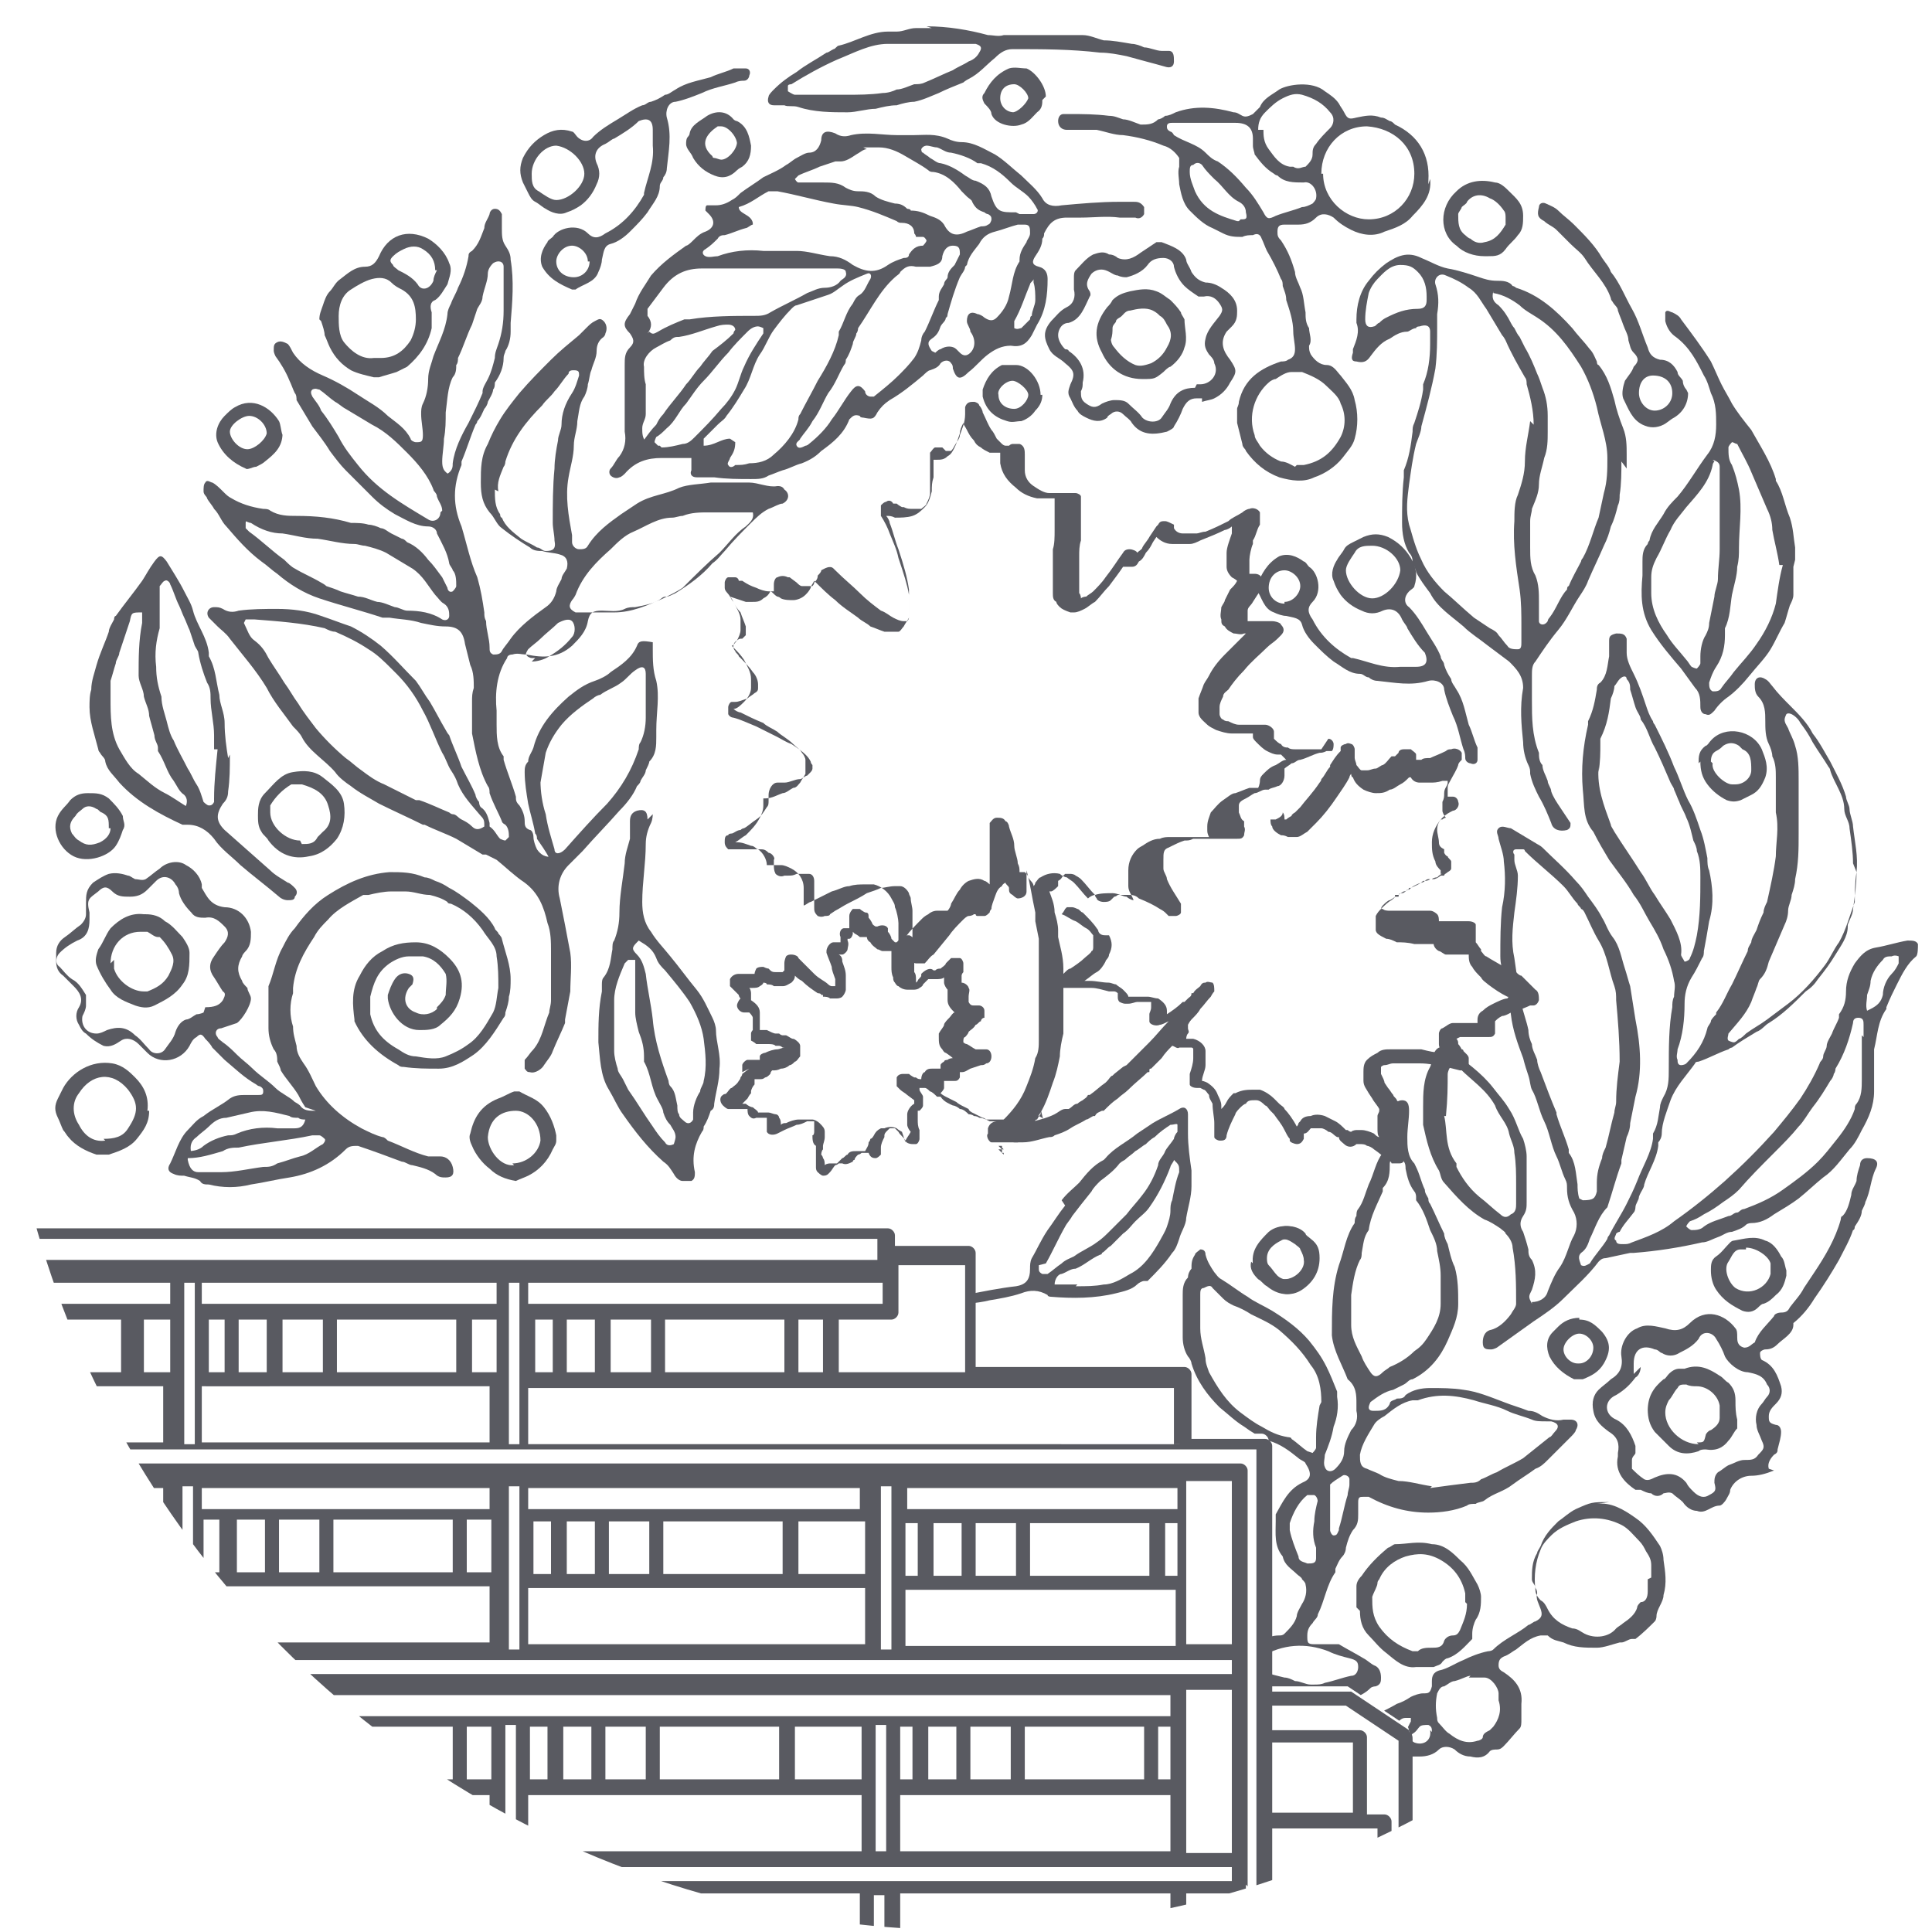 <?xml version="1.0" encoding="UTF-8"?><svg xmlns="http://www.w3.org/2000/svg" xmlns:xlink="http://www.w3.org/1999/xlink" viewBox="0 0 110.1 110.1"><defs><style>.f{mix-blend-mode:multiply;opacity:.8;}.g{isolation:isolate;}.h{clip-path:url(#d);}.i{clip-path:url(#e);}.j{fill:none;}.k{fill:#303139;}</style><clipPath id="d"><path class="j" d="M110.1,55C110.1,24.6,85.4,0,55,0S0,24.6,0,55s.7,10,2,14.7H50.4c.2,0,.4,.2,.4,.4v.6h4.2c.2,0,.4,.2,.4,.4v6.5h11.9c.2,0,.4,.2,.4,.4v3.7h4.2c.2,0,.4,.2,.4,.4v14h4.3c0,0,.2,0,.2,0l3.3,2.2c.1,0,.2,.2,.2,.4v4.9c17.6-9.2,29.6-27.6,29.6-48.8Z"/></clipPath><clipPath id="e"><circle class="j" cx="55" cy="55" r="55"/></clipPath></defs><g class="g"><g id="b"><g id="c"><g class="f"><g class="h"><g><path class="k" d="M31.4,49.7c0-.3,0-.5-.1-.8-.2-.4-.5-.8-.7-1.1,0-.1,0-.2-.1-.3-.1-.6-.3-1.2-.4-1.7-.1-.6-.2-1.2-.2-1.8,0-.2,0-.4,.2-.6,0-.3,.2-.5,.3-.8,.3-1.2,1.1-2.1,2-2.9,.5-.4,.9-.7,1.5-.9,.3-.1,.7-.3,.9-.5,.6-.4,1.2-.8,1.5-1.5,.1-.3,.3-.3,.9-.2,0,.1,0,.3,0,.4,0,.6,0,1.2,.2,1.8,.2,.9,0,1.8,0,2.8,0,.1,0,.3,0,.4,0,.5,0,1-.4,1.4,0,.1-.1,.3-.2,.5,0,.2-.2,.4-.3,.6,0,.1-.1,.2-.2,.3-.2,.5-.6,1-1,1.4-.7,.8-1.4,1.5-2.1,2.3-.3,.3-.5,.5-.8,.8-.5,.5-.7,1.2-.5,1.9,.2,1,.4,2,.6,3.1,.1,.7,0,1.5,0,2.2-.1,.5-.2,1.1-.3,1.6,0,0,0,.2,0,.2-.2,.5-.5,1.1-.7,1.6-.1,.3-.3,.5-.5,.8-.1,.2-.5,.5-.8,.4-.2,0-.2-.1-.3-.2,0-.2,0-.3,0-.5,.2-.2,.3-.4,.5-.6,.5-.6,.6-1.4,.9-2.1,0-.2,.1-.4,.1-.7,0-.9,0-1.9,0-2.8,0-.5,0-1.1-.2-1.6-.2-.9-.5-1.7-1.3-2.3-.6-.4-1.1-.9-1.6-1.3-.2-.1-.4-.2-.6-.3,0,0-.1,0-.2,0-.5-.3-1-.6-1.5-.9-.6-.3-1.2-.5-1.8-.8,0,0,0,0-.1,0-.8-.4-1.7-.8-2.5-1.2-.5-.3-1.1-.6-1.6-1-.3-.2-.7-.5-.9-.8-.6-.7-1.5-1.2-1.9-2-.1-.2-.3-.4-.5-.6-.5-.7-1.1-1.4-1.5-2.2-.6-1-1.4-1.9-2.1-2.8-.2-.3-.5-.5-.7-.7-.2-.2-.3-.3-.5-.5-.2-.3,0-.6,.3-.6,.2,0,.3,0,.5,.1,.3,.2,.6,.2,.9,.1,.7-.1,1.5-.1,2.2-.1,.8,0,1.7,.1,2.5,.4,.6,.2,1.1,.4,1.7,.6,.6,.3,1.2,.7,1.7,1.1,.7,.6,1.3,1.3,2,2,.3,.4,.5,.8,.8,1.2,.3,.5,.6,1.1,.9,1.6,0,0,.1,.2,.2,.3,.2,.6,.5,1.2,.7,1.8,.3,.6,.6,1.1,.8,1.6,0,.1,.1,.3,.2,.4,0,0,0,.2,.1,.3,.3,.2,.4,.5,.5,.9,0,0,0,.2,0,.2,.3,.2,.4,.5,.6,.7,0,0,.2,.1,.3,.1,0,0,.1-.1,.2-.2,0-.2,0-.5-.2-.7,0,0-.2-.1-.2-.2-.2-.5-.5-1-.7-1.6,0-.1,0-.3-.1-.4-.5-.9-.7-2-.9-3,0-.6,0-1.2,0-1.8,0-.3,0-.5,.1-.8,0-.4,0-.9-.2-1.3-.1-.4-.2-.8-.3-1.2-.1-.7-.4-1-1.1-1-.5,0-.9-.1-1.4-.2-.6-.2-1.2-.2-1.8-.3-.1,0-.3,0-.4,0-1.2-.4-2.4-.7-3.6-1.1-.9-.3-1.7-.8-2.4-1.4-.3-.2-.6-.5-.9-.7-.8-.6-1.4-1.3-2-2-.3-.3-.4-.7-.7-1-.1-.2-.3-.4-.4-.6,0-.1-.2-.2-.2-.4,0-.2,0-.4,.1-.5,.1-.2,.3,0,.4,0,.2,.1,.4,.3,.6,.5,.2,.2,.3,.3,.5,.4,.5,.3,1.1,.5,1.8,.6,.1,0,.3,0,.4,.1,.5,.3,1,.3,1.5,.3,1.1,0,2.1,.1,3.1,.4,.3,0,.7,0,1,.1,.2,0,.5,.1,.7,.2,.2,0,.4,.2,.6,.3,.2,.1,.4,.2,.6,.3,.1,0,.2,.1,.3,.2,.5,.2,.9,.6,1.2,1,.3,.3,.5,.6,.8,1,.1,.2,.2,.4,.3,.6,0,.1,.1,.3,.3,.2,0,0,.2-.2,.2-.3,0-.3,0-.7-.2-.9,0-.1-.2-.3-.2-.4-.1-.6-.4-1.1-.7-1.7,0-.2-.2-.4-.5-.4-.7,0-1.3-.4-1.9-.7-.5-.3-.9-.6-1.3-1-.5-.5-1-1-1.5-1.5-.3-.3-.6-.7-.9-1.1-.3-.5-.7-1-1-1.4-.3-.5-.6-1-.9-1.5,0-.1,0-.3-.1-.4-.1-.2-.2-.5-.3-.7-.2-.5-.5-1-.8-1.4,0,0-.1-.2-.1-.3,0-.3,0-.4,.2-.5,.2-.1,.4,0,.6,.1,.1,.1,.2,.3,.3,.5,.4,.6,1,1,1.7,1.3,.7,.3,1.4,.7,2,1.1,.6,.4,1.2,.7,1.7,1.2,.5,.4,1,.7,1.3,1.3,0,.1,.2,.2,.3,.2,.3,0,.4,0,.4-.4,0-.4-.1-.8-.1-1.2,0-.2,0-.4,.1-.6,.2-.4,.3-.9,.3-1.4,0-.5,.2-.9,.3-1.3,.3-.8,.7-1.5,.8-2.4,0-.2,.1-.4,.2-.6,.1-.3,.3-.6,.4-.9,.3-.6,.5-1.2,.6-1.8,0-.1,0-.2,.2-.3,.4-.4,.5-.8,.7-1.3,0-.3,.2-.5,.3-.8,0-.1,.1-.3,.3-.3,.2,0,.3,.1,.4,.3,0,.2,0,.5,0,.8,0,.4,0,.7,.2,1,.2,.3,.3,.5,.3,.8,.2,1.2,.1,2.4,0,3.6,0,.2,0,.4,0,.5,0,.4-.1,.8-.3,1.1,0,.1-.1,.2-.1,.4,0,.5-.2,1-.5,1.4,0,.1,0,.3-.1,.4,0,.2-.2,.5-.3,.7,0,.1-.1,.3-.2,.4-.1,.2-.2,.5-.4,.7,0,0,0,.1-.1,.2-.3,.7-.5,1.4-.8,2.1,0,0,0,.1,0,.2-.5,1.2-.5,2.3,0,3.5,.3,1,.5,2,.9,2.9,.2,.7,.3,1.3,.4,2,0,.2,0,.3,.1,.5,0,.5,.2,1,.2,1.5,0,.2,0,.3,.2,.4,.2,0,.4,0,.5-.2,.1-.2,.3-.4,.5-.7,.5-.7,1.3-1.3,2-1.8,.3-.2,.5-.5,.6-.9,0-.2,.2-.5,.3-.7,0-.2,.2-.4,.3-.6,.1-.4,0-.7-.4-.8-.3-.1-.7-.1-1-.2-.2,0-.5,0-.7-.2-.5-.3-1.1-.7-1.6-1.1-.3-.2-.4-.6-.7-.9-.4-.5-.5-1-.5-1.7,0-.8,0-1.5,.4-2.2,.2-.5,.4-.9,.7-1.4,.3-.5,.7-1,1.1-1.5,.6-.7,1.2-1.3,1.8-1.9,.5-.5,1-.9,1.6-1.4,.1-.1,.3-.3,.4-.4,.2-.2,.3-.3,.5-.4,.2-.1,.3-.2,.5,0,.2,.2,.2,.5,.1,.7,0,0,0,.1-.1,.2-.3,.2-.4,.5-.4,.8,0,.4-.2,.7-.3,1.1-.1,.2-.1,.5-.2,.8,0,.2-.1,.5-.2,.7-.3,.4-.3,.9-.4,1.4,0,.5-.2,.9-.2,1.4,0,.6-.2,1.2-.3,1.8-.2,1.1,0,2.2,.2,3.3,0,.1,0,.3,0,.4,0,.2,.2,.4,.4,.4,.2,0,.4,0,.5-.2,.5-.8,1.2-1.3,1.9-1.8,.3-.2,.6-.4,.9-.6,.8-.5,1.6-.5,2.4-.9,.5-.2,1.2-.2,1.8-.3,.5,0,1,0,1.5,0,.2,0,.4,0,.7,0,.5,0,1.1,.3,1.6,.2,.1,0,.3,0,.4,.2,.3,.2,.3,.6-.1,.8-.2,0-.5,.2-.8,.3-.4,.2-.7,.5-1,.8-.5,.5-1,1-1.5,1.6-.2,.2-.4,.5-.7,.7-.6,.7-1.3,1.2-2.1,1.7-.2,.1-.4,.2-.5,.2-.1,0-.2,0-.3,.1-.4,.3-1,.4-1.5,.5-.2,0-.4,0-.6,.1-.4,.2-.9,.1-1.3,.1-.5,0-.7,.1-.8,.6-.1,.6-.5,1-.9,1.4-.8,.7-1.6,.7-2.6,.5-.3,0-.5-.1-.8,0-.2,0-.3,.1-.3,.2-.6,.9-.7,2-.6,3,0,.3,0,.5,0,.8,0,.6,0,1.3,.4,1.8,0,0,0,.1,0,.2,.2,.7,.5,1.4,.7,2.1,0,.2,0,.3,.2,.5,.2,.3,.3,.6,.3,.9,0,.2,0,.4,.3,.5,.1,0,.2,.2,.2,.4,0,.2,.1,.5,.2,.7,.2,.3,.5,.5,.9,.4Zm-17.5-14.2c.2,.4,.3,.8,.6,1,.4,.3,.6,.6,.8,1,.3,.5,.6,.9,.9,1.4,.3,.4,.5,.8,.8,1.2,.3,.5,.7,1,1,1.4,.5,.6,1.1,1.2,1.7,1.7,.3,.2,.6,.5,.9,.7,.4,.3,.8,.6,1.3,.8,.6,.3,1.2,.6,1.8,.9,0,0,.1,0,.2,0,.6,.2,1.2,.5,1.7,.7,0,0,.1,.1,.2,.1,.2,0,.3,.2,.5,.3,.2,.1,.4,.2,.6,.4,.2,.2,.4,.2,.7,0,0-.3,0-.4-.2-.6-.5-.6-1-1.1-1.3-1.8-.1-.3-.2-.5-.4-.8-.2-.3-.3-.7-.5-1-.4-.8-.7-1.7-1.1-2.4-.4-.8-.9-1.5-1.5-2.1-.1-.1-.2-.2-.3-.3-.4-.4-.8-.8-1.3-1.1-.6-.4-1.2-.7-1.9-1-.2,0-.4-.1-.6-.2-1.3-.3-2.7-.4-4-.5-.2,0-.3,0-.5,0Zm16.9,9c0,.6,.1,1.3,.3,1.9,.1,.7,.3,1.3,.5,2,0,.3,.3,.3,.6,0,.8-.9,1.6-1.8,2.4-2.6,.8-.9,1.4-1.9,1.8-3.1,0-.1,0-.3,.1-.4,.2-.4,.3-.9,.3-1.4,0-.7,0-1.5,0-2.2,0-.1,0-.2,0-.3,0-.4-.2-.5-.6-.2-.3,.2-.5,.5-.8,.7-.4,.3-.8,.4-1.2,.7-.1,0-.3,.1-.4,.2-.6,.4-1.3,.9-1.8,1.5-.4,.5-.7,1-.9,1.6-.1,.6-.2,1.1-.3,1.7Zm12-15.3c-.2,0-.4,0-.5,0-.6,0-1.3,0-1.9,0-.5,0-1,0-1.5,.2-.2,0-.4,.1-.6,.1-.8,0-1.5,.5-2.2,.8-.5,.2-.9,.6-1.3,1-.8,.7-1.6,1.5-2,2.6,0,0-.1,.2-.2,.3-.2,.3-.2,.5,.2,.7,.2,0,.3,0,.5,0,.2,0,.4,0,.6,0,.4,0,.7,0,1.1,0,1,0,1.9-.4,2.8-.8,.4-.2,.8-.4,1.1-.6,.7-.7,1.4-1.4,2.1-2,.5-.5,.9-1.1,1.5-1.5,.2-.2,.5-.4,.4-.8Zm-28.5,.4c-.1,0-.3,0-.3,.2,0,0,0,.2,0,.3,0,0,.1,.1,.2,.2,.7,.5,1.3,1.1,2,1.6,.2,.2,.4,.4,.6,.5,.5,.3,1,.5,1.5,.8,0,0,.2,.1,.3,.2,.3,.1,.6,.2,.8,.3,.3,.1,.7,.2,1,.3,.4,0,.7,.2,1.1,.3,.3,0,.7,.2,1,.3,.2,0,.5,.2,.7,.2,.7,0,1.4,.1,2,.5,.2,.1,.4,0,.4-.2,0-.2,0-.5-.3-.7-.2-.1-.3-.3-.5-.5-.4-.5-.7-1.1-1.3-1.5-.5-.3-1-.6-1.5-.9-.4-.2-.8-.3-1.2-.4-.2,0-.4-.1-.6-.1-.7,0-1.4-.2-2.1-.3-.7,0-1.3-.2-2-.3-.6,0-1.2-.2-1.8-.6-.1,0-.3-.1-.5-.2Zm13.9-1.7c0,.5,0,1,.3,1.4,0,0,0,.2,.1,.2,.2,.5,.6,.8,1.1,1.2,.3,.2,.6,.3,.9,.5,.2,0,.3,.2,.5,.2,.4,0,.6-.1,.5-.6,0-.3-.1-.7-.1-1,0-1,0-2.1,.1-3.1,0-.5,.1-1.1,.2-1.6,0-.3,.2-.6,.2-.9,0-.6,.2-1.2,.6-1.8,.2-.3,.3-.7,.4-1,0-.2,0-.3-.3-.3-.1,0-.3,0-.3,.2-.3,.3-.5,.7-.8,1-.2,.3-.5,.5-.7,.8-.9,.9-1.7,1.9-2.1,3.2,0,0,0,.2-.1,.3-.2,.5-.4,.9-.3,1.4Zm-2.7-.9c.3-.2,.3-.4,.3-.6,.1-.8,.5-1.6,.9-2.3,.3-.6,.6-1.2,.8-1.7,0,0,0,0,0-.1,0-.2,.2-.5,.3-.7,.2-.4,.3-.8,.4-1.2,0-.3,.1-.5,.2-.8,.2-.6,.3-1.2,.3-1.9,0-.7,0-1.3,0-2,0-.2,0-.3,0-.5,0-.3-.3-.4-.6-.2-.2,.2-.3,.4-.3,.6,0,.4-.2,.8-.3,1.3,0,.3-.2,.5-.3,.7-.1,.3-.2,.6-.3,.9-.3,.6-.5,1.3-.8,1.9,0,.1,0,.3-.1,.4,0,.2,0,.5-.2,.7-.3,.6-.3,1.3-.4,2,0,.5,0,1-.1,1.5,0,.4-.1,.9-.1,1.3,0,.4,.1,.6,.5,.8Zm-.3,2.1c0-.3-.2-.5-.3-.8,0-.2-.2-.3-.2-.4-.3-.8-.9-1.5-1.5-2.1-.6-.6-1.2-1.2-2-1.6-.5-.3-1-.6-1.5-.9-.2-.1-.4-.3-.6-.4-.3-.2-.6-.5-.9-.7-.1,0-.2-.1-.4,0-.1,.1-.1,.2,0,.4,.2,.3,.4,.5,.5,.8,.4,.5,.7,1,1,1.5,.3,.6,.7,1.1,1.1,1.6,1.1,1.4,2.5,2.2,4,3.1,.3,.2,.7,0,.7-.4Zm5.1,8.6s0,0,0,0c.3,0,.7-.1,1-.3,.5-.3,.9-.6,1.3-1.1,.2-.2,.2-.7,0-.9-.2-.2-.6,0-.8,.1-.3,.3-.7,.6-1,.9-.2,.2-.5,.4-.7,.6,0,0-.2,.3-.1,.3,0,.1,.2,.2,.3,.2,0,0,.1,0,.2,0Z"/><path class="k" d="M87.3,74.2c.4,0,.8-.2,.9-.6,.2-.5,.4-1,.7-1.4,.4-.6,.5-1.3,.8-1.8,.2-.4,.2-.9,0-1.3-.3-.5-.4-.9-.4-1.4,0-.2,0-.3-.1-.5-.2-.4-.3-.9-.5-1.3-.3-.6-.4-1.4-.7-2-.3-.6-.4-1.3-.7-1.8-.1-.2-.1-.5-.2-.8-.1-.3-.2-.6-.3-1-.3-.8-.6-1.6-.7-2.5-.1-.7-.2-1.4-.4-2.1-.1-.4-.2-.8-.2-1.2,0-.9,0-1.9,.1-2.8,.2-.9,.2-1.8,.1-2.6,0-.4-.2-.9-.3-1.3,0-.2-.2-.4,0-.6,.2-.2,.5,0,.7,0,.5,.3,1,.6,1.5,.9,0,0,.2,.1,.3,.2,.6,.6,1.3,1.2,1.9,1.9,.3,.3,.5,.6,.7,.9,.3,.4,.6,.8,.8,1.2,.2,.3,.3,.7,.6,1.1,.4,.5,.5,1.2,.7,1.8,.1,.3,.2,.7,.3,1,.1,.6,.2,1.3,.3,1.9,.3,1.5,.4,3,0,4.4-.1,.5-.2,1-.3,1.5,0,.3-.1,.6-.2,.8-.1,.4-.2,.9-.3,1.3,0,0,0,.1,0,.2-.3,.8-.5,1.6-.8,2.5-.5,.5-.7,1.2-1,1.8-.1,.3-.2,.6-.5,.8-.2,.2-.1,.4,0,.7,.2,.1,.3,0,.5-.1,.3-.5,.7-.9,1-1.4,0,0,0-.1,.1-.2,.3-.6,.7-1.2,1-1.8,.2-.4,.4-.8,.6-1.3,.3-.8,.8-1.6,.9-2.4,0-.1,0-.2,0-.3,.3-.5,.3-1,.4-1.5,0-.2,.1-.4,.2-.6,.3-.5,.3-1,.3-1.6,0-1.2,0-2.4,.2-3.5,0-.2,0-.4,.1-.6,0-.3,.1-.6,0-.9-.1-.6-.3-1.2-.6-1.8-.2-.6-.5-1.1-.8-1.6-.3-.5-.5-1-.9-1.5-.4-.7-.9-1.3-1.4-2-.3-.5-.6-1-.9-1.6,0,0,0,0,0,0-.6-.7-.5-1.5-.6-2.4-.1-1.2,0-2.4,.3-3.7,0,0,0-.1,0-.2,.3-.6,.4-1.2,.5-1.8,0-.1,0-.3,.2-.4,.4-.4,.4-1,.5-1.5,0-.3,0-.5,0-.8,0-.3,0-.4,.4-.5,.3,0,.5,0,.6,.3,0,.2,0,.5,0,.8,0,.4,.2,.8,.4,1.2,.3,.6,.5,1.2,.7,1.8,.1,.3,.2,.6,.4,.9,0,0,0,.1,.1,.2,.4,.8,.8,1.6,1.1,2.4,.3,.6,.5,1.3,.8,1.9,.3,.5,.5,1.1,.7,1.7,.2,.5,.3,1.1,.4,1.6,0,.2,0,.5,.1,.7,.2,.9,.3,1.9,0,2.9-.1,.6-.2,1.2-.3,1.7,0,.1,0,.3-.1,.4-.2,.4-.4,.8-.6,1.1-.3,.5-.4,1-.4,1.5,0,.9-.1,1.8-.4,2.6,0,.2-.1,.4,0,.6,0,.1,0,.3,.2,.3,0,0,.2,0,.3-.1,.6-.6,1-1.2,1.2-2,0-.1,.2-.3,.2-.4,0-.1,.2-.3,.3-.4,0,0,0,0,0-.1,.4-.5,.6-1.1,.9-1.6,.3-.6,.6-1.3,.9-1.9,0-.2,.1-.3,.2-.5,0-.2,.2-.5,.3-.7,.1-.3,.2-.6,.4-1,0-.2,.1-.4,.2-.6,.2-.9,.4-1.8,.5-2.6,0-.8,.2-1.6,0-2.5,0-.7,0-1.3,0-2,0-.4,0-.8-.2-1.2,0-.2-.1-.5-.2-.7-.2-.4-.2-.9-.2-1.3,0-.5,0-1-.4-1.4-.2-.2-.2-.5-.2-.7,0-.4,.3-.5,.6-.3,.2,.1,.3,.3,.4,.4,.3,.4,.7,.8,1,1.1,.5,.5,1,1,1.3,1.6,.4,.5,.7,1.1,1,1.6,.3,.6,.7,1.3,.9,2,0,.2,.2,.5,.2,.7,0,.3,.2,.7,.2,1,.1,.9,.3,1.7,.2,2.6,0,.7-.1,1.4-.2,2.1,0,.3-.2,.6-.3,.9,0,0,0,0,0,.1,0,.6-.4,1.1-.7,1.6-.3,.5-.6,.9-1,1.4-.2,.3-.4,.5-.7,.7-.7,.7-1.3,1.3-2.1,1.8-.2,.1-.4,.4-.7,.5-.5,.3-1,.6-1.4,.9,0,0-.1,0-.2,.1-.6,.2-1.1,.5-1.7,.7,0,0-.2,0-.2,.1-.5,.7-1.1,1.3-1.4,2.1-.2,.6-.5,1.3-.5,1.9,0,.2-.1,.4-.2,.5,0,0,0,.1,0,.2-.1,.8-.6,1.5-.8,2.2,0,.2-.2,.4-.3,.7,0,.2-.2,.4-.2,.6,0,0,0,.2-.1,.3-.3,.4-.6,.7-.8,1.1,0,0-.1,0-.2,.1,0,.1-.2,.3,0,.4,0,.2,.2,.2,.4,.2,.2,0,.3,0,.5-.1,.8-.3,1.7-.6,2.4-1.2,1-.7,2-1.5,2.9-2.3,1-.9,1.9-1.8,2.8-2.8,.5-.6,1-1.2,1.5-1.9,.4-.6,.8-1.3,1.1-2,0-.1,.2-.2,.2-.4,0-.2,.2-.4,.2-.6,0-.2,.2-.5,.3-.7,.1-.3,.3-.6,.4-.9,0,0,0-.1,0-.2,.3-.4,.4-.8,.4-1.3,0-.6,.2-1.1,.5-1.6,.3-.4,.6-.8,1.2-.9,.6-.1,1.2-.3,1.8-.4,.3,0,.5,0,.6,.2,0,.2,0,.6-.1,.7-.5,.4-.8,1-1.1,1.6-.2,.4-.4,.8-.6,1.3,0,0,0,0,0,.1-.5,.7-.5,1.5-.7,2.3,0,.5,0,1,0,1.4,0,.2,0,.4,0,.6,0,.1,0,.3,0,.4,0,.8-.3,1.5-.7,2.2-.2,.4-.4,.8-.7,1.1-.5,.6-.9,1.2-1.5,1.6-.5,.4-.9,.8-1.4,1.2-.4,.3-.9,.6-1.4,.9-.4,.3-.8,.5-1.3,.5,0,0-.2,0-.3,.1-.2,.2-.5,.3-.8,.4-.3,0-.5,.2-.8,.3-.3,.1-.6,.3-.9,.3-1.3,.3-2.6,.5-3.9,.6,0,0-.1,0-.2,0-.5,.1-.9,.2-1.4,.3-.2,0-.3,.1-.4,.2-.6,.8-1.3,1.4-2,2.1-.5,.5-1.1,.9-1.7,1.3-.7,.5-1.4,1-2.1,1.5,0,0-.2,.1-.3,.1-.3,0-.5,0-.5-.4,0-.3,.1-.6,.4-.7,.5-.1,.9-.5,1.2-.9,.1-.2,.3-.4,.3-.6,0-1.1,0-2.1-.2-3.2,0-.3-.2-.6-.4-.8,0-.1-.2-.2-.3-.3-.3-.2-.6-.4-.9-.5-.9-.5-1.6-1.3-2.3-2.1-.2-.2-.2-.5-.3-.7-.5-.8-.7-1.7-.9-2.6,0-.3,0-.7,0-1,0-.8,0-1.6,.4-2.3,.1-.2,.1-.5,.2-.7,.1-.4,.5-.6,.9-.3,.9,.7,1.8,1.3,2.5,2.2,.3,.4,.6,.7,.9,1.2,.4,.6,.5,1.2,.8,1.7,.1,.3,.2,.7,.2,1,0,.5,0,1,0,1.4s0,.8,0,1.2c0,.3,0,.5-.2,.8-.2,.3-.2,.6,0,.9,.1,.3,.2,.6,.3,1,0,.2,0,.4,.2,.6,.3,.6,.2,1.1,0,1.7-.2,.4-.2,.4,0,.8Zm2.9-5.8c.6,0,.7-.1,.8-.5,0-.2,0-.3,0-.5,0-.5,.1-.9,.3-1.4,0-.2,.1-.4,.2-.6,.2-.7,.3-1.3,.5-2,0-.2,.1-.4,.1-.6,0-.8,.1-1.5,.2-2.3,0-1.2-.1-2.4-.2-3.5,0-.3,0-.5-.1-.8-.3-.8-.4-1.8-.9-2.6-.3-.5-.5-1-.8-1.6,0,0-.1-.2-.2-.2,0-.1-.2-.2-.2-.3-.3-.3-.5-.7-.8-1-.7-.7-1.5-1.3-2.2-2,0,0,0-.1-.1-.1-.1,0-.3,0-.4,0-.2,0-.2,.2-.1,.3,0,.1,0,.2,0,.3,0,.3,.2,.6,.2,.9,0,.7-.1,1.4-.2,2.1-.1,.9-.2,1.7,0,2.6,.1,.7,.2,1.4,.3,2.1,0,.2,0,.4,.1,.5,.1,.5,.3,1,.4,1.5,0,.3,.1,.6,.2,.8,0,.3,.2,.6,.3,.9,0,.2,.1,.5,.2,.7,.3,.8,.6,1.6,.9,2.3,0,0,0,0,0,.1,.2,.7,.5,1.3,.7,2,0,0,0,.1,0,.2,.4,.5,.4,1.2,.5,1.8,0,.2,0,.5,.1,.8Zm15.4-19.2c0-.6-.1-1.3-.2-2,0-.4-.3-.7-.3-1.1,0-.8-.6-1.5-.8-2.2,0,0,0-.1-.1-.2-.3-.5-.6-.9-.9-1.4-.2-.4-.4-.7-.7-1.1-.1-.2-.3-.4-.5-.5,0,0-.2-.1-.3,0,0,0-.1,.2-.1,.3,0,.2,.1,.3,.2,.5,.1,.3,.3,.6,.4,1,.2,.6,.2,1.3,.2,2,0,1,0,2,0,3,0,.9,0,1.7-.2,2.6,0,.3-.1,.6-.2,.9,0,.3-.2,.6-.2,.9,0,.3-.1,.6-.2,.8-.3,.7-.6,1.4-.9,2.1-.1,.4-.2,.7-.5,1-.1,.1-.1,.3-.2,.5-.1,.3-.2,.5-.3,.8-.3,.7-.8,1.2-1.3,1.8,0,.1-.1,.3,0,.4,0,0,.2,.1,.3,.1,.1,0,.2-.1,.3-.2,.1,0,.3-.2,.4-.3,.4-.3,.8-.5,1.2-.8,.4-.3,.8-.6,1.2-.9,.8-.6,1.5-1.4,2.1-2.2,.3-.4,.5-.9,.8-1.3,.4-.7,.6-1.5,.9-2.3,0,0,0,0,0,0,0-.5,0-1.1,.1-1.7Zm-14.5-5.5c-.1,1.2,.3,2.2,.7,3.3,0,.1,.1,.2,.2,.4,.5,.8,1,1.5,1.5,2.3,.3,.4,.5,.9,.8,1.3,.3,.5,.6,.9,.9,1.4,.3,.6,.7,1.3,.6,2,0,.1,.1,.2,.2,.4,.1,0,.3-.1,.3-.2,.2-.4,.3-.8,.4-1.3,.2-1.1,.2-2.2,.2-3.3,0-.5,0-1-.2-1.5,0-.2-.1-.4-.2-.6-.1-.4-.2-.9-.4-1.3-.1-.3-.3-.6-.4-.9-.1-.2-.2-.5-.3-.7,0-.1-.1-.2-.2-.4-.3-.7-.6-1.4-.9-2-.3-.5-.4-1.1-.8-1.6,0,0,0,0,0,0,0-.2-.2-.4-.3-.7-.1-.3-.2-.7-.3-1,0-.2,0-.4-.2-.6,0-.2-.2-.2-.4,0-.1,.1-.2,.3-.3,.4,0,.2-.1,.5-.2,.7-.1,.8-.2,1.5-.6,2.3,0,0,0,.2,0,.3,0,.5,0,1-.1,1.6Zm15.1,15.4s0,0,0,0c0-.2,0-.5,0-.7,0-.2,0-.4-.3-.4-.2,0-.3,.1-.3,.3-.2,.9-.5,1.8-1,2.6,0,0,0,.2-.1,.3,0,.1-.1,.3-.2,.4-.3,.5-.6,1-1,1.5-.3,.4-.5,.8-.8,1.1-.4,.5-.9,1-1.4,1.5-.7,.7-1.4,1.4-2,2.1-.3,.3-.6,.5-.9,.7-.4,.3-.7,.5-1.1,.7-.3,.2-.5,.3-.8,.4,0,0-.2,.2-.2,.3,0,0,.2,.2,.3,.2,0,0,0,0,0,0,.2,0,.5,0,.7-.2,.4-.3,.9-.4,1.4-.6,.2,0,.3-.2,.5-.2,.1,0,.2-.2,.4-.2,.8-.3,1.5-.6,2.2-1.1,.7-.5,1.4-1,2-1.6,.4-.4,.7-.8,1.1-1.3,.4-.5,.8-1.1,1-1.7,0-.1,0-.2,.1-.3,.3-.4,.3-.9,.3-1.4,0-.8,0-1.7,0-2.5Zm-23.9,4.5c.2,.8,0,1.8,.7,2.7,0,0,0,.1,0,.2,.3,.6,.7,1.2,1.3,1.7,.4,.3,.8,.7,1.2,1,.2,.2,.4,.2,.6,0,.3-.1,.3-.4,.3-.6,0-.4,0-.8,0-1.1,0-.6,0-1.2-.1-1.8,0-.4-.2-.7-.3-1.1-.1-.6-.6-1-.8-1.6-.5-.9-1.3-1.4-2-2.1-.1-.1-.3-.2-.5-.1-.1,0-.2,.3-.2,.4,0,.7,0,1.4-.1,2.4Zm24.3-6.1c.4-.2,.6-.4,.7-.8,0-.4,.2-.9,.5-1.2,.2-.2,.3-.4,.4-.6,0-.1,0-.3,0-.4,0,0-.2-.1-.4,0-.2,0-.4,0-.5,.2-.3,.3-.6,.7-.7,1.2,0,.3-.1,.5-.2,.8,0,.3-.1,.6,0,.9Z"/><path class="k" d="M39.6,26.1c-.4,0-.8,0-1.1,0-.3,0-.6,0-.8,0-.8,0-1.5,.2-2.1,.9,0,0-.2,.2-.3,.2-.2,.1-.4,0-.5-.1-.1-.1-.1-.3,0-.4,.2-.2,.3-.5,.5-.7,.3-.4,.4-.9,.3-1.4,0-.1,0-.3,0-.4,0-.7,0-1.4,0-2.2,0-.4,0-.8,0-1.2,0-.4,0-.7,.3-1,.3-.3,.2-.5,0-.8-.4-.4-.4-.6,0-1.1,.1-.2,.2-.4,.3-.6,.2-.6,.6-1.1,.9-1.6,.6-.7,1.3-1.2,2-1.7,.1,0,.3-.2,.4-.3,.2-.2,.4-.4,.7-.5,.5-.2,.6-.6,.2-1,0,0-.1-.1-.2-.2,0-.1,0-.3,.1-.3,.2,0,.3,0,.5,0,.3,0,.6-.1,.9-.3,.2-.1,.3-.2,.5-.4,.4-.3,.9-.6,1.3-.9,.4-.2,.9-.4,1.3-.7,.2-.1,.4-.3,.6-.4,.2-.1,.5-.3,.7-.3,.4,0,.6-.3,.7-.7,0-.5,.3-.6,.8-.4,.3,.2,.6,.2,.9,.1,.9-.2,1.8,0,2.6,0,.3,0,.7,0,1,0,.6,0,1.2-.1,1.9,.2,.2,.1,.5,.2,.8,.2,.7,0,1.3,.4,1.9,.7,.5,.3,1,.8,1.5,1.2,.4,.4,.9,.8,1.2,1.3,.2,.4,.6,.5,1.1,.4,1.1-.1,2.2-.2,3.3-.2,.3,0,.5,0,.8,0,.2,0,.4,0,.6,.3,0,.1,0,.3,0,.4-.1,.2-.3,.3-.5,.2-.3,0-.6,0-.9,0-.7-.1-1.5,0-2.2,0-.3,0-.5,0-.8,0-.7,0-1,.3-1.3,.9,0,.1,0,.2-.1,.3,0,.4-.2,.7-.4,1-.2,.3-.2,.5,.2,.6,.4,.1,.5,.4,.5,.7,0,.9-.1,1.8-.6,2.6-.1,.2-.2,.4-.3,.6-.3,.5-.6,.7-1.2,.6-.5,0-.9,.2-1.3,.5-.4,.3-.7,.7-1.1,1-.5,.5-.7,.4-.9-.2,0-.1,0-.2-.1-.3-.1-.2-.4-.2-.6,0-.1,.2-.3,.3-.6,.4-.1,0-.3,.2-.4,.3-.6,.5-1.2,1-1.9,1.4-.3,.2-.5,.4-.7,.7-.2,.4-.3,.4-.8,.3,0,0-.2,0-.2-.1-.3-.1-.4,0-.6,.2-.3,.8-.9,1.3-1.6,1.8-.3,.3-.6,.5-1.1,.7-.4,.1-.7,.3-1.1,.4-.3,.1-.5,.2-.8,.3-.3,.2-.6,.2-1,.2-.7,0-1.4,0-2.1-.1-.2,0-.5,0-.7,0,0,0-.2,0-.3,0-.3,0-.4-.2-.3-.4,0-.2,0-.4,0-.7Zm2.3-.9c0,.4-.1,.6-.3,.9,0,.1-.2,.3-.1,.4,.1,.2,.3,.1,.4,0,.3,0,.5,0,.8-.1,.5,0,1-.1,1.4-.5,.6-.5,1.2-1.2,1.4-2,0-.1,0-.2,.1-.3,.3-.6,.7-1.3,1-1.9,.5-.8,1-1.7,1.2-2.6,0,0,0-.1,0-.2,.3-.5,.4-1.1,.8-1.6,.1-.2,.2-.4,.4-.5,.3-.2,.4-.6,.6-.9,.1-.2,0-.4-.2-.3-.5,.2-1,.4-1.4,.7-.3,.2-.5,.4-.8,.5-.6,.2-1.2,.4-1.8,.6-.1,0-.2,.1-.3,.2-.4,.4-.7,.8-1,1.2-.3,.4-.5,1-.8,1.4-.4,.6-.5,1.4-.9,2-.3,.5-.6,1-1,1.5-.1,.2-.3,.3-.5,.5-.3,.3-.5,.5-.8,.8,0,0,0,.2,0,.4,.6,0,1-.4,1.5-.4Zm1-12.4c-.1,0-.3,.2-.4,.2-.4,.1-.8,.3-1.2,.4-.1,0-.3,0-.4,.2-.2,.2-.4,.4-.7,.6-.2,.1-.2,.3,0,.4,.2,.1,.5,0,.7,0,.8-.3,1.7-.4,2.6-.3,.5,0,.9,0,1.4,0,.2,0,.3,0,.5,0,.6,0,1.2,.2,1.9,.3,.5,0,.9,.2,1.3,.5,.7,.4,1.3,.5,2,0,.3-.2,.6-.3,.9-.4,.1,0,.3,0,.3-.2,.2-.3,.4-.5,.8-.5,0,0,.2-.2,.2-.3,0,0-.1-.2-.2-.2-.1,0-.3,0-.4,0,0,0,0-.1-.1-.2,0-.4-.3-.6-.7-.6-.1,0-.2,0-.3-.1-.7-.3-1.4-.6-2.2-.8-.4-.1-.9-.1-1.4-.2-1.1-.2-2.1-.5-3.2-.7-.2,0-.3,0-.5,0-.6,.3-1,.7-1.7,.9,0,0,0,0,0,0,0,.4,.7,.4,.8,.9Zm6.9,9.8c.5-.4,1-.8,1.4-1.2,.3-.3,.6-.6,.9-1,.2-.3,.3-.6,.4-1,0-.2,.1-.4,.2-.5,.3-.6,.5-1.2,.8-1.8,0,0,0-.1,0-.2,0-.3,.2-.5,.3-.7,0-.2,.2-.3,.2-.4,0-.3,.2-.5,.4-.7,.1-.2,.2-.4,.3-.6,0-.3,0-.5-.4-.5-.3,0-.5,.2-.6,.6,0,.4-.3,.5-.7,.6-.3,0-.5,0-.8,0-.4-.1-.6,0-.9,.3,0,.1-.2,.2-.3,.3-.9,.8-1.4,1.9-2.1,2.9,0,0,0,.2-.1,.3,0,.2-.2,.4-.2,.6-.1,.3-.2,.6-.4,.9,0,.1,0,.2-.1,.3-.3,.5-.5,1.1-.9,1.6-.3,.5-.5,1.1-.9,1.6-.2,.4-.5,.7-.7,1,0,.1-.3,.2-.2,.4,.1,.2,.3,.1,.5,0,0,0,.1,0,.2-.1,.5-.4,1-.9,1.3-1.4,.4-.5,.7-1.1,1.1-1.6,.3-.4,.5-.4,.8,0,0,.2,.2,.3,.3,.3Zm-12.8-3.7c.2,.2,.3,.1,.5,0,.5-.3,1-.5,1.5-.7,0,0,.2,0,.3,0,1.2-.2,2.5-.2,3.7-.2,.3,0,.6,0,.9-.2,.7-.4,1.4-.7,2.1-1.1,.3-.1,.6-.3,1-.3,.3,0,.7-.1,.9-.4,.1-.1,.4-.2,.3-.5,0-.2-.4-.2-.5-.2-1.2,0-2.3,0-3.5,0-1.4,0-2.8,0-4.2,0,0,0,0,0,0,0-.9,0-1.6,.3-2.2,1.1-.3,.4-.6,.8-.9,1.2,0,.1,0,.3,0,.4q.4,.5,0,1Zm12.4-10.4s0,0,0,0c-.2,0-.4,.2-.6,.3-.3,.2-.6,.4-.9,.4-.1,0-.2,0-.3,0-.3,.1-.6,.2-.9,.3-.4,.2-.8,.3-1.2,.5,0,0-.2,.2-.2,.2,0,0,.1,.2,.2,.2,0,0,.2,0,.3,0,.4,0,.8,0,1.1,0,.5,0,.9,0,1.3,.3,.2,.1,.4,.2,.7,.2,.3,0,.7,0,1,.3,.3,.2,.7,.3,1.1,.4,.3,0,.5,.1,.7,.3,0,0,.2,0,.2,.1,.4,0,.7,.1,1.1,.3,.3,.1,.6,.2,.8,.5,.3,.6,.7,.7,1.3,.4,.3-.1,.5-.2,.8-.3,.1,0,.3,0,.4-.1,.1,0,.2-.2,.2-.3,0-.1,0-.2-.2-.3,0,0-.1,0-.2-.1-.3-.1-.5-.2-.7-.6,0-.1-.2-.2-.3-.3-.1-.1-.2-.2-.3-.3-.4-.5-.9-1-1.6-1.1-.1,0-.2,0-.3-.1-.4-.3-.8-.5-1.3-.8-.5-.3-1-.5-1.5-.5-.3,0-.6,0-.9,0Zm3.9,11.6c0,0,.2-.2,.3-.2,.3-.2,.7-.2,.9,0,0,0,.1,.1,.2,.2,.2,.2,.4,.2,.6,0,.3-.3,.3-.8,0-1.2,0-.2-.2-.4-.2-.6,0-.4,.2-.6,.6-.4,.1,0,.3,.1,.4,.2,.3,.2,.5,.2,.7,0,.3-.3,.6-.7,.7-1.2,.2-.7,.2-1.4,.6-2,0,0,0,0,0-.1,0-.4,.2-.7,.4-1,0-.1,.2-.3,.2-.5,0-.3,0-.5-.3-.5-.1,0-.3,0-.4,0-.4,.1-.9,.3-1.3,.4-.4,.1-.7,.3-.9,.7-.3,.4-.6,.7-.7,1.2,0,0,0,0-.1,.1,0,.2-.2,.4-.3,.6-.3,.7-.5,1.4-.7,2.1,0,0,0,.2-.1,.2,0,.2-.2,.3-.3,.5-.1,.3-.2,.5-.5,.7-.3,.2-.2,.4,0,.7Zm-16.7,5.1c.3-.4,.5-.7,.8-1,.1-.2,.2-.4,.4-.6,.4-.6,.9-1.1,1.3-1.7,.3-.3,.5-.7,.8-1,.2-.3,.5-.6,.7-.9,.4-.3,.8-.6,1.2-1,0,0,0-.1,.1-.2,0-.2-.2-.3-.4-.3-.2,0-.4,0-.7,.1-.7,.2-1.4,.5-2.1,.6-.2,0-.3,0-.5,.2-.3,.1-.6,.3-.8,.4-.4,.2-.8,.7-.7,1.1,0,.3,0,.7,.1,1,0,.6,0,1.1,0,1.7,0,.3-.2,.5-.2,.8,0,.3,0,.5,.2,.8Zm1.1,.3c.4,0,.8-.1,1.2-.2,.3,0,.5-.2,.7-.4,.5-.5,1-1,1.5-1.6,.3-.3,.6-.7,.8-1.1,.2-.4,.3-.9,.5-1.3,.3-.7,.7-1.3,1.1-1.9,0,0,0-.2,0-.3,0,0-.2-.1-.3-.1-.2,0-.4,.1-.6,.3-.4,.4-.8,.8-1.1,1.2-.5,.5-.9,1.1-1.4,1.6-.4,.4-.7,.9-1,1.3-.4,.4-.6,1-1.1,1.4-.2,.2-.4,.4-.6,.5,0,0-.1,.2-.1,.3,0,0,.2,.2,.2,.2,0,0,.1,0,.1,0Zm20.4-13.3s0,0,0,0c.3,0,.5,0,.8,0,.2,0,.3-.2,.2-.3-.1-.2-.3-.5-.5-.7-.3-.3-.7-.5-1-.8-.5-.5-1-.9-1.7-1.1,0,0-.1,0-.2,0-.4-.3-1-.5-1.5-.6-.3,0-.5-.2-.8-.3-.2,0-.4-.1-.6-.1,0,0-.2,0-.3,.2,0,0,0,.2,.1,.2,.1,.1,.3,.2,.4,.3,.2,.1,.4,.3,.6,.3,.5,.1,1,.4,1.4,.7,.2,.1,.4,.3,.6,.3,.5,.2,.8,.4,.9,.9,.3,.9,.5,.9,1.4,.9,0,0,0,0,0,0Zm.8,3.7c0,.1-.2,.2-.2,.3-.3,.7-.5,1.4-.9,2.1,0,.1,0,.3,0,.4,.2,.1,.3,0,.4,0,.2-.2,.3-.3,.5-.5,0,0,0-.2,.1-.2,0-.3,.2-.6,.2-.9,0-.3,0-.7-.1-1Z"/><path class="k" d="M17.4,63.1c-.2-.3-.3-.5-.4-.7-.3-.5-.7-.9-1-1.4,0-.1-.1-.3-.2-.5,0-.2,0-.5-.2-.7-.2-.4-.3-.8-.3-1.2,0-.7,0-1.4,0-2.2,0,0,0-.1,0-.2,.3-.7,.4-1.5,.8-2.2,.2-.4,.4-.8,.7-1.1,.5-.7,1.1-1.4,1.9-1.9,1.1-.7,2.2-1.2,3.5-1.3,.7,0,1.3,0,2,.3,.2,0,.4,.1,.6,.2,.3,.1,.5,.2,.8,.4,.4,.2,.8,.5,1.2,.8,.5,.4,1.1,.9,1.4,1.5,0,.1,.2,.2,.2,.3,0,0,.2,.2,.2,.3,.2,.8,.5,1.5,.5,2.3,0,.3,0,.7-.1,1,0,.3-.1,.6-.2,.9,0,.1,0,.2-.1,.3-.5,.8-1,1.6-1.7,2.1-.6,.4-1.2,.8-2,.8-.7,0-1.3,0-2-.1-.1,0-.2,0-.3-.1-1.1-.6-2-1.4-2.5-2.5,0,0,0,0,0-.1-.1-.8-.2-1.7,.3-2.5,.3-.6,.7-1.1,1.3-1.4,.6-.4,1.2-.5,1.9-.5,.8,0,1.4,.4,1.9,.9,.6,.6,.9,1.3,.6,2.3-.2,.7-.6,1.1-1.1,1.5-.3,.3-.8,.3-1.2,.3-1,0-1.7-1-1.8-1.8,0,0,0-.1,0-.2,.1-.3,.2-.6,.4-.9,.2-.3,.5-.4,.8-.3,.3,.1,.3,.3,.2,.6,0,0-.1,.1-.2,.2-.4,.6-.2,1.2,.4,1.4,.4,.2,.9,.1,1.2-.2,0,0,0,0,0-.1,.2-.2,.4-.4,.5-.7,0-.4,.1-.8,0-1.2-.3-.5-.7-.9-1.3-1-.3,0-.6,0-.8,0-.4,0-.8,.2-1.1,.4-.7,.5-.9,1.1-1.1,1.9,0,.4,0,.7,0,1,.2,.9,.7,1.5,1.6,2,.3,.2,.6,.4,1,.4,.6,.1,1.2,.2,1.7,0,.5-.2,.9-.4,1.3-.7,.6-.4,1-1.1,1.4-1.8,.2-.4,.2-.9,.3-1.4,0-.6,0-1.2-.1-1.8,0-.6-.5-1-.8-1.5-.5-.7-1.1-1.2-1.8-1.5,0,0-.2,0-.2-.1-.3-.2-.6-.3-1-.4-.5,0-.9-.2-1.4-.2-.3,0-.5,0-.8,0-.4,0-.9,.1-1.3,.2-.1,0-.2,0-.3,0-.7,.4-1.5,.8-2,1.4-.3,.3-.6,.6-.8,1-.6,.9-1.1,1.8-1.2,2.9,0,.1,0,.2,0,.3-.2,.6-.2,1.3,0,1.9,0,.4,.1,.7,.2,1.1,0,.4,.2,.7,.4,1,.3,.4,.5,.9,.7,1.3,.6,1,1.5,1.8,2.6,2.4,.4,.2,.8,.4,1.2,.5,.1,0,.2,.1,.3,.2,.8,.3,1.5,.7,2.3,.9,.2,0,.4,0,.7,0,.3,0,.6,.2,.7,.6,.1,.4,0,.6-.4,.6-.2,0-.4,0-.6-.2-.4-.3-.9-.4-1.3-.5-.2,0-.4-.2-.6-.2-.8-.3-1.6-.6-2.5-.9-.3,0-.5,0-.7,.2-.9,.9-2,1.4-3.2,1.6-.7,.1-1.5,.3-2.2,.4-.8,.2-1.6,.2-2.4,0-.2,0-.4,0-.5-.2-.3-.2-.6-.2-.9-.3-.2,0-.4,0-.6-.1-.3-.1-.4-.3-.2-.6,.3-.6,.5-1.4,1-1.9,.3-.3,.5-.6,.9-.8,.5-.4,1-.6,1.5-1,.3-.2,.6-.2,.9-.2,.2,0,.5,0,.7,0,.2,0,.3,0,.3-.2,0-.1,0-.2-.2-.3,0,0-.1,0-.2-.1-.7-.4-1.2-.9-1.8-1.4-.2-.2-.5-.5-.7-.7-.1-.2-.3-.4-.4-.5-.2-.3-.3-.3-.5-.1-.2,.1-.3,.3-.4,.5-.5,.9-1.7,1.1-2.4,.4-.2-.2-.4-.4-.5-.5-.3-.3-.7-.4-1-.2-.3,.2-.6,.4-1,.3-.4-.2-.7-.4-1-.7-.2-.1-.3-.3-.4-.5-.2-.3-.2-.7,0-1,.3-.5,0-.9-.3-1.2-.2-.2-.4-.4-.6-.6-.3-.2-.4-.5-.4-.8,0-.2,0-.4,0-.5,0-.4,.2-.7,.5-.9,.3-.2,.6-.5,.9-.7,.2-.2,.3-.4,.3-.6,0-.2,0-.4,0-.6,0-.5,0-.8,.4-1.2,.3-.2,.6-.4,.9-.5,.4-.1,.8,0,1.1,.1,.1,0,.2,.1,.4,.2,.2,0,.4,.1,.6,0,.3-.2,.5-.4,.8-.6,.4-.4,1.1-.5,1.5-.2,.4,.2,.8,.6,.9,1.1,0,0,0,.1,0,.2,.3,.5,.5,1,1.3,1.1,.8,0,1.4,.6,1.5,1.4,0,.4,0,.8-.3,1.1,0,0-.2,.2-.2,.3-.3,.5-.3,.9,0,1.4,0,.1,.2,.3,.3,.4,0,.2,.2,.4,.2,.6,0,.4-.5,1.2-.8,1.4-.3,.1-.6,.2-.9,.3-.3,0-.4,.3-.2,.5,0,.1,.2,.2,.3,.3,.3,.2,.6,.5,.8,.7,.3,.3,.6,.5,.9,.8,.4,.4,.9,.7,1.3,1.1,.3,.3,.8,.5,1.1,.8,0,0,.2,.1,.3,.2,.2,.3,.5,.3,.9,.3Zm-5.7-5.7c.5,0,.8-.1,1-.4,.1-.2,.2-.4,0-.5-.2-.3-.3-.5-.5-.8-.3-.4-.3-.8,0-1.2,.2-.3,.4-.6,.6-.8,.2-.3,.3-.6,0-.9-.3-.3-.6-.6-1.1-.5-.3,0-.6,0-.8-.3-.3-.3-.6-.7-.7-1.1,0-.2-.1-.4-.2-.5-.2-.4-.7-.6-1.1-.2-.2,.2-.4,.4-.5,.5-.3,.3-.6,.4-1,.4-.4,0-.7,0-1-.3-.3-.3-.5-.3-.8,0-.5,.4-.7,.4-.5,1.2,0,.1,0,.2,0,.4,0,.5-.1,1-.7,1.2-.4,.2-.7,.4-1,.7-.2,.2-.3,.6,0,.8,.2,.2,.4,.5,.7,.7,.4,.2,.6,.6,.8,.9,0,.2,0,.4,0,.6,0,.2-.1,.4-.2,.6-.1,.5,.2,1,.8,1,.2,0,.4-.1,.6-.2,.6-.2,1.1-.2,1.6,.3,.3,.2,.5,.5,.8,.8,.2,.3,.7,.3,.9,0,.2-.3,.5-.6,.6-1,.1-.3,.3-.6,.6-.7,.2,0,.4-.2,.6-.3,.2,0,.4-.1,.4-.1Zm-1,8.7c.1,.5,.3,.7,.6,.7,.4,0,.9,0,1.3,0,.8,0,1.6-.2,2.4-.3,.3,0,.5,0,.8-.2,.4-.1,.9-.3,1.3-.4,.5-.1,.9-.5,1.3-.7,0,0,.2-.2,.1-.3,0,0-.2-.2-.3-.2-.1,0-.2,0-.4,0-1.4,.3-2.8,.4-4.2,.7-.3,0-.6,0-.9,.2-.7,.2-1.3,.4-2,.4Zm0-.5c.4,0,.7-.1,.9-.3,.4-.3,.9-.5,1.4-.6,.2,0,.3,0,.5-.1,.7-.3,1.5-.4,2.3-.3,.3,0,.7,0,1,0,.3,0,.5-.1,.6-.5-.1,0-.3,0-.4-.1-.2,0-.4,0-.5-.1-.8-.2-1.5-.4-2.3-.2-.4,.1-.9,.2-1.3,.3-.4,0-.7,.2-1,.5-.2,.2-.5,.4-.7,.6-.3,.2-.4,.5-.3,.9Z"/><path class="k" d="M92.4,26.3c0,.6,0,1.3-.1,1.9,0,.2,0,.4-.1,.6-.1,.4-.2,.8-.4,1.2-.1,.4-.2,.7-.4,1.1-.3,.7-.6,1.3-.9,2-.1,.3-.3,.6-.5,.9-.4,.6-.7,1.3-1.2,1.9-.5,.6-.9,1.2-1.3,1.8-.2,.2-.2,.5-.2,.8,0,.5,0,1,0,1.4,0,1,0,2,.4,3,0,.2,0,.5,.2,.7,0,.3,.2,.6,.3,.9,0,.2,.2,.4,.2,.6,.1,.3,.3,.6,.5,.9,.2,.3,.4,.6,.6,.9,0,.2,0,.3-.2,.4-.4,.1-.8,0-.9-.4-.2-.5-.4-1-.7-1.5-.2-.4-.4-.8-.5-1.3,0-.2,0-.3-.1-.5-.2-.4-.3-.9-.3-1.3-.1-1-.2-2,0-3.1,0-.7-.4-1.1-.8-1.5-.4-.3-.8-.6-1.2-.9-.5-.4-1-.7-1.4-1.1-.7-.6-1.5-1.1-1.9-1.9-.3-.4-.6-.8-.8-1.2,0-.1-.1-.3-.2-.5,0-.2,0-.4-.2-.6-.3-.5-.4-1.1-.4-1.7,0-.9,0-1.7,.1-2.6,0-.1,0-.2,0-.4,.3-.7,.4-1.4,.5-2.2,0-.2,0-.3,.1-.5,.2-.6,.4-1.2,.5-1.9,0-.1,0-.2,0-.3,.3-.7,.4-1.5,.4-2.3,0-.2,0-.5,0-.7,0-.4-.3-.4-.6-.3,0,0-.2,0-.2,.1-.2,0-.4,.2-.5,.2-.4,0-.7,.2-1,.4-.5,.2-.8,.6-1.1,1-.2,.3-.4,.4-.8,.3-.3,0-.3-.2-.2-.5,0,0,0-.1,0-.2,.2-.5,.4-1,.2-1.5,0,0,0-.2,0-.2,0-.8,.2-1.6,.7-2.2,.3-.4,.6-.7,1-1,.6-.4,1.2-.7,2-.3,.5,.2,1,.5,1.5,.6,.6,.1,1.2,.3,1.8,.5,.3,.1,.6,.2,1,.2,.3,0,.7,0,.9,.3,0,0,.1,0,.2,.1,1.3,.4,2.3,1.3,3.2,2.3,.3,.4,.7,.8,1,1.2,.2,.2,.3,.5,.4,.7,0,0,0,.2,.1,.2,.5,.6,.7,1.3,.9,2,.1,.5,.3,1.1,.5,1.6,.2,.5,.2,1,.2,1.5,0,.3,0,.5,0,.8,0,0,0,0,0,0Zm-5-2.1c0-.8-.2-1.6-.4-2.3,0-.1,0-.3-.1-.4-.4-.7-.8-1.4-1.1-2.1,0,0-.1-.2-.2-.3-.3-.5-.6-1-.9-1.5-.3-.4-.5-.9-1-1.2-.4-.3-.8-.5-1.3-.7-.4-.2-.7,.2-.6,.5,.2,.6,.2,1.1,.1,1.7,0,.2,0,.5,0,.7,0,.8,0,1.6-.1,2.4-.2,1.1-.5,2.2-.8,3.3,0,.3-.2,.7-.3,1-.2,.8-.3,1.6-.4,2.3-.1,.8-.2,1.5,0,2.3,.1,.3,.2,.7,.3,1,.1,.3,.2,.6,.4,1,.3,.7,.8,1.3,1.3,1.8,.6,.5,1.1,1,1.7,1.5,.3,.2,.6,.4,.9,.6,.2,.1,.4,.2,.5,.4,.2,.2,.3,.4,.5,.6,.1,.2,.4,.2,.6,.2,.2,0,.2-.2,.2-.4,0-.3,0-.6,0-.9,0-.7,0-1.4-.1-2.1-.2-1.3-.4-2.6-.3-3.9,0-.5,0-1.1,.2-1.5,.2-.6,.4-1.2,.4-1.9,0-.8,.2-1.5,.3-2.3Zm-2.3-7.6c-.1,.4,0,.6,.3,.8,.3,.3,.5,.6,.7,1,0,0,.1,.2,.2,.3,.1,.2,.2,.4,.3,.5,.1,.2,.2,.4,.3,.6,.3,.5,.5,1,.7,1.5,.1,.2,.2,.5,.3,.8,.2,.5,.3,1,.3,1.6,0,.3,0,.6,0,.9,0,.5,0,1-.2,1.5-.1,.5-.3,1-.3,1.5,0,.5-.2,.9-.4,1.4,0,.2-.1,.4-.1,.7,0,.5,0,1,0,1.5,0,.6,0,1.1,.3,1.6,.2,.5,.2,1,.2,1.5,0,.2,0,.5,0,.7,0,.1,0,.3,0,.4,0,.2,.3,.3,.5,0,0,0,0-.1,.1-.2,.4-.5,.6-1.2,1-1.6,0,0,0-.2,.1-.2,.2-.5,.5-1,.7-1.4,0,0,0-.1,.1-.2,.4-.7,.6-1.6,.9-2.3,0,0,0,0,0,0,.1-.5,.2-.9,.3-1.4,.2-.7,.2-1.3,.2-2,0-1-.4-1.9-.6-2.9-.2-.8-.5-1.6-.9-2.3-.7-1.1-1.4-2.1-2.5-2.8-.3-.2-.7-.4-1-.7-.4-.3-.9-.6-1.5-.7Zm-3.8,.3c0-.5-.1-1-.5-1.4-.3-.3-.5-.4-1-.4-.6,0-1,.5-1.3,.8-.2,.2-.4,.5-.5,.8-.1,.5-.2,1-.2,1.5,0,.4,.2,.5,.5,.4,.1,0,.2-.2,.3-.2,.1-.1,.2-.2,.4-.3,.6-.3,1.1-.5,1.8-.5,.4,0,.5-.2,.5-.5Z"/><path class="k" d="M81.5,10.2c.1,.9-.4,1.5-1,2.1-.4,.5-1,.7-1.6,.9-.6,.3-1.3,.2-1.9-.1-.4-.2-.7-.4-1-.7-.3-.2-.7-.3-1,0-.3,.3-.6,.4-1,.4-.3,0-.5,0-.8,0-.3,0-.4,.1-.4,.4,0,.2,0,.3,.2,.5,.4,.6,.6,1.1,.8,1.8,0,.3,.2,.6,.3,.9,.2,.4,.2,.9,.3,1.4,0,.3,0,.6,.2,.9,0,.3,.2,.7,0,1,0,.2,0,.3,.1,.5,.2,.3,.5,.6,.9,.6,.4,0,.6,.4,.8,.6,.3,.4,.7,.8,.8,1.4,.2,.7,.2,1.5,0,2.2-.1,.4-.4,.7-.7,1.1-.4,.5-1,.9-1.6,1.1-.6,.3-1.3,.2-2,0-.8-.3-1.4-.8-1.9-1.5,0-.1-.2-.2-.2-.4-.1-.4-.2-.8-.3-1.2,0-.3,0-.5,0-.8,0-.1,.1-.2,.1-.4,.3-1.3,1.2-1.9,2.4-2.3,.1,0,.3,0,.4-.1,.3-.1,.4-.3,.4-.6,0-.3-.1-.7-.1-1,0-.6-.2-1.2-.4-1.8,0-.3-.1-.5-.2-.8,0-.1,0-.3-.1-.4-.2-.5-.5-1.1-.8-1.6-.1-.2-.2-.5-.3-.7-.1-.3-.3-.3-.5-.2-.2,0-.4,0-.6,.1-.4,0-.7,0-1.1-.2-.2-.1-.4-.2-.6-.3-.5-.2-.9-.6-1.3-1-.4-.4-.5-1-.6-1.5,0-.3-.1-.7,0-1,0-.2,0-.3,0-.5-.2-.3-.5-.6-.9-.7-.7-.3-1.5-.5-2.3-.6-.5,0-1-.2-1.5-.3-.3,0-.6,0-.9,0-.3,0-.5,0-.8,0-.3,0-.5-.2-.5-.5,0-.2,.1-.4,.3-.4,.1,0,.3,0,.4,0,.7,0,1.4,0,2.2,.1,.3,0,.5,.1,.8,.2,.3,0,.7,.2,1,.3,.4,0,.7,0,1-.3,.1,0,.3-.1,.4-.2,.2,0,.4-.1,.6-.2,1.1-.4,2.2-.3,3.3,0,.2,0,.3,.1,.5,.2,.2,.1,.4,0,.6-.1,.1-.1,.3-.3,.4-.4,.2-.5,.7-.7,1.1-1,.5-.3,1.9-.5,2.6,.1,.3,.2,.6,.4,.8,.7,.1,.2,.2,.3,.3,.5,.2,.4,.3,.4,.7,.3,.5-.1,.9-.2,1.4,0,.2,0,.3,.1,.5,.2,.1,0,.2,.1,.3,.2,1.3,.6,2,1.7,1.9,3.2,0,0,0,0,0,.2Zm-7.6,16.3c.2,0,.3,0,.4,0,1-.2,1.6-.7,2.1-1.6,.3-.6,.3-1.3,0-1.9-.1-.4-.5-.7-.8-1-.4-.4-.9-.6-1.4-.8-.2,0-.4,0-.6,0-.3,0-.6,.2-.9,.4-.1,0-.3,.1-.4,.2-.8,.7-1.2,1.9-.8,3,0,.2,.2,.4,.3,.6,.3,.4,.7,.7,1.2,.9,.3,0,.6,.2,.8,.3Zm1.5-16.6c0,1.5,1.3,2.6,2.6,2.6,1.5,0,2.6-1.2,2.6-2.6,0-1.6-1.2-2.6-2.7-2.7-1.5,0-2.6,1.2-2.6,2.7Zm-6.7-2.9s0,0,0,0c-.6,0-1.3,0-1.9,0-.1,0-.3,0-.3,.2,0,.1,0,.2,.2,.3,0,0,.1,0,.2,.2,.6,.4,1.3,.5,1.8,1,.2,.2,.4,.4,.7,.5,.6,.4,1.1,.9,1.6,1.5,.4,.4,.7,.9,1,1.4,.2,.4,.3,.4,.7,.2,.5-.2,1-.3,1.5-.5,.2,0,.4-.1,.6-.2,0,0,.2-.2,.2-.3,.1-.5-.3-1-.7-.9-.6,0-1.1,0-1.5-.4,0,0-.1,0-.2-.1-.5-.3-.8-.7-1.1-1.1,0-.1-.1-.3-.1-.5,0-.1,0-.3,0-.4,0-.6-.3-.9-1-.9-.6,0-1.1,0-1.7,0Zm3.3,.4c0,.3,0,.7,.3,1.1,.3,.4,.6,.9,1.2,1,0,0,.2,0,.2,0,.3,.2,.5,0,.7,0,.2-.2,.4-.4,.4-.7,0-.2,0-.4,.2-.6,.2-.3,.5-.6,.8-.9,.2-.2,.3-.6,0-.9-.4-.5-.9-.8-1.6-1-.4-.1-.7,0-1.1,.2-.4,.2-.7,.5-1,.8-.3,.3-.4,.6-.4,1Zm-1.3,5.1c.3,0,.4,0,.3-.4,0-.3-.2-.5-.4-.6-.6-.3-.9-.9-1.4-1.3-.3-.3-.5-.5-.7-.8-.1-.1-.3-.2-.5,0-.2,0-.2,.2-.2,.4,0,.4,.2,.8,.3,1.1,.5,1.1,1.4,1.4,2.4,1.7,0,0,0,0,.1,0Z"/><path class="k" d="M102.2,32.3c0,.5,0,1,0,1.6,0,.2-.1,.4-.2,.6-.1,.3-.2,.7-.3,1,0,0,0,0,0,0-.3,.5-.5,1-.8,1.5-.3,.5-.8,1-1.2,1.5-.4,.5-.8,.9-1.2,1.2-.3,.2-.6,.5-.8,.8-.2,.2-.3,.3-.5,.2-.2,0-.3-.2-.3-.4,0-.4,0-.8-.3-1.1-.3-.4-.5-.7-.8-1.1-.6-.7-1.2-1.4-1.7-2.2-.6-1-.6-2-.5-3.1,0-.3,0-.5,0-.8,0-.3,0-.7,.3-1,0,0,0-.1,.1-.2,.1-.6,.5-1,.8-1.5,.2-.4,.5-.7,.8-1,.6-.7,1.1-1.6,1.7-2.4,.4-.5,.5-1.1,.5-1.7,0-.6,0-1.2-.3-1.8-.1-.3-.2-.7-.4-1-.4-.8-.8-1.6-1.6-2.2-.3-.2-.5-.5-.6-.9,0-.1,0-.3,0-.5,.1-.2,.3,0,.4,0,.2,.1,.4,.2,.5,.4,.6,.8,1.2,1.6,1.7,2.4,.2,.4,.4,.9,.6,1.3,.2,.4,.4,.7,.6,1.1,.3,.5,.7,1,1.1,1.5,.5,.9,1.1,1.8,1.4,2.8,0,0,0,0,0,.1,.4,.6,.5,1.4,.8,2.1,.2,.6,.2,1.1,.3,1.7,0,.2,0,.4,0,.7h0Zm-4.5-6c0,0-.1,.1-.1,.2-.2,1-.9,1.7-1.5,2.4-.3,.4-.7,.8-.9,1.3-.3,.5-.5,1.1-.8,1.6-.2,.4-.3,.7-.3,1.1,0,.3,0,.6,0,.9,0,.9,.4,1.7,.9,2.4,.3,.5,.7,.9,1.1,1.4,.1,.1,.2,.3,.3,.4,0,0,.2,.1,.3,.1,0,0,.2-.2,.2-.3,0-.1,0-.2,0-.4,0-.4,.1-.9,.3-1.2,.1-.2,.2-.4,.2-.7,.1-.5,.2-1,.3-1.5,0-.3,.2-.7,.2-1,0-.6,.1-1.1,.1-1.7,0-.9,0-1.8,0-2.6,0-.4,0-.9,0-1.3,0-.3,0-.5,0-.8,0-.2-.1-.3-.4-.4Zm3.7,5.9c-.1-.7-.3-1.4-.4-2,0-.4-.1-.8-.3-1.2-.3-.7-.6-1.4-.9-2.1-.2-.5-.5-1-.8-1.6,0,0,0,0,0,0-.1,0-.2-.1-.3-.1,0,0-.2,.2-.2,.3,0,.4,0,.7,.2,1,.2,.5,.3,.9,.4,1.4,.2,1.1,0,2.2,0,3.3,0,.4,0,.7-.1,1.1,0,.5-.2,1.1-.3,1.6-.1,.6-.1,1.3-.4,1.9,0,.1,0,.3,0,.4,0,.6-.1,1.2-.5,1.8-.2,.3-.3,.6-.4,.9,0,.2,0,.4,.2,.5,.2,0,.4,0,.5-.2,.2-.3,.5-.6,.7-.9,.4-.5,.9-1,1.3-1.6,.5-.7,.9-1.5,1.1-2.3,.1-.7,.2-1.5,.4-2.2Z"/><path class="k" d="M13.1,43c0,.8,0,1.4-.1,2.1,0,.3-.1,.5-.3,.7-.4,.6-.4,1,.1,1.5,.9,.8,1.7,1.5,2.6,2.3,.3,.3,.7,.5,1,.7,.1,0,.3,.2,.4,.3,.1,.1,.2,.3,0,.5,0,.2-.2,.2-.4,.2-.2,0-.4-.1-.5-.2-.7-.6-1.5-1.2-2.2-1.8-.5-.5-1.1-.9-1.5-1.5-.4-.5-.9-.8-1.5-.8-.1,0-.2,0-.3,0-1.3-.6-2.6-1.3-3.6-2.4-.3-.4-.7-.7-.8-1.2,0-.2-.2-.3-.3-.5,0,0-.1-.1-.1-.2-.2-.8-.5-1.6-.5-2.4,0-.3,0-.7,.1-1,0-.5,.2-1,.3-1.4,.2-.7,.5-1.3,.7-1.9,0-.2,.2-.5,.3-.7,0,0,0-.2,.1-.2,.5-.7,1-1.3,1.5-2,.2-.3,.4-.7,.7-1.1,.3-.4,.4-.4,.7,0,.3,.5,.7,1.1,1,1.7,.2,.4,.4,.7,.5,1.1,.2,.8,.8,1.5,.9,2.4,0,0,0,.1,0,.2,.4,.7,.4,1.4,.6,2.2,0,.5,.3,1,.3,1.6,0,.7,.1,1.4,.2,2Zm-.9-.3c0-.3,0-.5,0-.8,0-.7-.2-1.4-.2-2.1,0-.3,0-.6-.2-.9-.2-.5-.4-1.1-.5-1.7,0-.1-.1-.2-.2-.4-.1-.3-.2-.6-.3-.9-.1-.2-.2-.5-.3-.7-.1-.2-.2-.5-.3-.7-.2-.4-.3-.8-.5-1.2,0-.1-.2-.3-.3-.2-.1,0-.2,.2-.3,.3,0,.1,0,.3,0,.5,0,.3,0,.6,0,.9,0,.3,0,.7,0,1-.2,.7-.3,1.4-.2,2.2,0,.6,.1,1.1,.3,1.7,0,.5,.2,1,.3,1.4,.1,.4,.2,.8,.4,1.1,.2,.5,.5,1,.8,1.6,.2,.3,.3,.6,.5,.9,.2,.3,.3,.7,.4,1,0,0,.2,.2,.3,.2,.1,0,.2,0,.3-.2,0,0,0-.2,0-.2,0-.9,.1-1.8,.2-2.8Zm-1.7,3.4c.2-.3,.2-.6,0-.8-.3-.2-.4-.5-.6-.8-.4-.5-.5-1.1-.9-1.7,0,0,0-.1,0-.2,0-.2-.2-.4-.2-.7-.1-.4-.2-.7-.3-1.1,0-.4-.2-.7-.3-1.1,0-.4-.3-.8-.3-1.2,0-1,0-2,.2-3,0-.2,0-.4,0-.6-.6,0-.6,0-.7,.5-.2,.6-.4,1.2-.6,1.8,0,.2-.2,.4-.2,.6-.1,.3-.2,.7-.3,1,0,.3,0,.7,0,1,0,1,0,2,.5,2.9,.3,.5,.6,1.1,1.1,1.4,.5,.4,.9,.8,1.5,1.1,.4,.2,.8,.5,1.3,.8Z"/><path class="k" d="M60.5,68.4c.3-.4,.7-.7,1-1,.4-.5,.8-1,1.4-1.3,0,0,0,0,.1-.1,.5-.6,1.2-.9,1.8-1.4,.3-.2,.6-.4,.9-.6,.5-.3,1-.5,1.5-.8,.3-.2,.5,0,.5,.3,0,.4,0,.7,0,1.1,0,.7,.1,1.4,.2,2.1,0,0,0,.2,0,.2,0,.2,0,.4,0,.7,0,.6-.2,1.2-.3,1.8,0,.4-.3,.8-.4,1.2-.1,.3-.2,.6-.4,.8-.4,.6-.9,1.1-1.4,1.6,0,0-.1,0-.2,0-.1,0-.3,.1-.4,.2-.3,.3-.8,.4-1.2,.5-1.2,.3-2.5,.3-3.7,.2,0,0-.2,0-.2-.1-.5-.3-1-.3-1.5-.1-.6,.2-1.2,.3-1.8,.4-.8,.2-1.6,.2-2.4,.3-.2,0-.3,0-.5,0-.1,0-.2-.2-.2-.3,0-.2,.1-.3,.3-.3,.1,0,.3,0,.4,0,.3,0,.7,0,1,0,1-.2,2-.4,2.9-.5,.6-.1,.8-.4,.8-1,0-.2,0-.4,.1-.6,.3-.5,.5-1,.9-1.6,.3-.4,.6-.9,1-1.4Zm-1.3,3.7c0,0,0,.2,0,.2,0,.1,0,.2,.2,.3,0,0,.2,0,.3,0,.3-.2,.5-.4,.8-.6,.2-.2,.5-.3,.7-.4,.4-.3,.9-.5,1.3-.8,.3-.2,.5-.4,.8-.7,.3-.3,.6-.6,.9-.9,.3-.4,.6-.7,.9-1.1,.4-.5,.7-1.1,.9-1.7,0-.3,.3-.5,.4-.8,.1-.2,.3-.4,.5-.7,0-.1,.1-.3,.2-.4,0-.1,0-.3,0-.4,0-.1-.2,0-.4,0-.3,.2-.6,.4-.9,.7-.2,.1-.4,.3-.5,.4-.2,.1-.4,.3-.6,.4-.2,.2-.4,.3-.6,.5,0,0-.2,.1-.3,.2-.3,.4-.7,.7-1.1,1-.2,.2-.4,.4-.5,.6-.4,.5-.8,1-1.1,1.4-.1,.2-.3,.4-.4,.6-.4,.7-.7,1.4-1.1,2.1Zm2.1,1.2c.6,0,1.1,0,1.6-.1,.5,0,1-.3,1.5-.6,.8-.4,1.3-1.2,1.7-1.9,.1-.2,.3-.5,.4-.8,.1-.3,.2-.6,.2-.9,0-.2,0-.4,.1-.6,.1-.5,.2-1.1,.4-1.6,0-.4,0-.4-.3-.7,0,.1-.2,.3-.2,.4-.3,.8-.7,1.6-1.2,2.3-.2,.3-.5,.5-.8,.8-.2,.2-.4,.5-.7,.7-.2,.2-.5,.5-.7,.7-.2,.1-.3,.3-.5,.4,0,0,0,.1-.1,.1-.5,.2-.9,.6-1.4,.8-.3,0-.5,.2-.8,.3-.2,0-.4,.3-.4,.6,.4,0,.9,0,1.3,0Z"/><g><path class="k" d="M75,96.7c-.3,0-.6,0-.9,0-.4,0-.8-.2-1.1-.4-.4-.2-.6-.2-.9,.2-.6,.9-1.2,1.7-1.7,2.7-.1,.3-.4,.5-.6,.7-.3,.3-.6,0-.7-.3,0-.3,0-.5,.3-.6,.1-.1,.3-.2,.4-.4,.2-.4,.3-.8,.1-1.2-.2-.5-.1-1,0-1.5,0,0,0-.2,.1-.3,.4-.5,.7-1,1.1-1.4,.5-.5,1-1,1.8-1,.1,0,.2,0,.3-.1,.3-.3,.6-.6,.7-1,0-.2,.2-.5,.3-.7,.2-.3,.3-.7,.2-1.1,0-.1-.1-.2-.2-.3,0-.1-.2-.2-.3-.3-.3-.3-.7-.5-.8-1,0,0,0,0,0,0-.5-.6-.4-1.3-.4-2,0-.1,0-.3,0-.4,.4-.7,.7-1.4,1.5-1.8,.5-.2,.6-.5,.2-1.1,0-.1-.3-.2-.4-.3-.5-.4-1-.8-1.7-1-.5-.2-1-.5-1.4-.8-.5-.3-.9-.7-1.4-1.1-.7-.7-1.3-1.5-1.6-2.5,0-.1-.1-.3-.2-.4-.2-.3-.3-.7-.3-1.1,0-.8,0-1.6,0-2.4,0-.3,0-.7,.3-1,0-.2,.1-.4,.2-.5,0-.3,0-.5,.2-.8,0-.1,.2-.2,.3-.3,.2,0,.3,.1,.3,.3,.1,.4,.3,.7,.5,1,.1,.1,.2,.3,.4,.4,.5,.3,1,.7,1.5,1,.4,.3,.9,.5,1.4,.8,.8,.5,1.5,1,2.1,1.7,.4,.5,.7,.9,1,1.5,.2,.4,.4,.9,.6,1.4,0,0,0,.2,0,.3,.1,.6,0,1.2-.2,1.7-.1,.6-.3,1.1-.5,1.6,0,.2-.1,.5,0,.7,.1,.3,.4,.3,.6,.1,.3-.3,.5-.6,.5-1,0-.4,.2-.8,.4-1.2,.3-.3,.4-.7,.3-1.1,0-.1,0-.3,0-.4,0-.5,0-1-.5-1.4,0,0,0,0,0,0-.3-.8-.8-1.6-.9-2.5,0-1.4,0-2.7,.4-4,.3-.8,.4-1.7,.9-2.4,0-.1,0-.3,.1-.4,0-.1,0-.3,.1-.4,.3-.4,.4-.9,.6-1.4,.3-.6,.4-1.3,.8-1.8,.2-.4,.2-.8,.3-1.2,0-.4,.1-.9,.2-1.3,0-.2,.3-.5,.6-.5,.3,0,.4,.2,.4,.6,0,.5-.1,1-.1,1.5,0,.5,0,1.1,.4,1.5,.1,.2,.2,.4,.3,.7,.1,.3,.2,.6,.3,.8,0,.2,.1,.3,.2,.5,0,.1,0,.2,.1,.3,.3,.6,.5,1.1,.8,1.7,0,.2,.1,.4,.2,.6,.1,.4,.2,.9,.4,1.3,.2,.7,.2,1.4,.2,2.1,0,.8-.3,1.4-.6,2.1-.4,.9-1,1.7-2,2.2-.2,0-.3,.2-.5,.3-.2,.1-.4,.2-.6,.3-.5,.1-.9,.4-1.3,.7,0,0-.1,.2-.1,.3,0,.2,.2,.2,.3,.2,.4,0,.7,0,.9-.4,0-.2,.3-.2,.4-.3,.2,0,.4,0,.5-.2,.4-.3,.9-.4,1.4-.4,.6,0,1.3,0,1.9,.1,.8,.1,1.5,.4,2.3,.7,.5,.2,.9,.3,1.4,.5,.3,0,.5,.1,.8,.3,.4,.2,.8,.3,1.2,.2,.1,0,.3,0,.4,0,.4,0,.5,.3,.3,.6,0,.1-.2,.3-.3,.4-.4,.4-.9,.9-1.3,1.3-.2,.2-.4,.4-.7,.5-.4,.3-.9,.6-1.3,.9-.5,.4-1.1,.5-1.6,.9-.1,.1-.4,.1-.5,.2-.2,0-.4,0-.5,.1-.7,.3-1.5,.4-2.2,.4-1.2,0-2.3-.3-3.4-.9,0,0-.2,0-.3,0-.2,0-.3,0-.3,.3,0,.2,0,.5,0,.7,0,.3,0,.6-.3,.9-.2,.3-.3,.6-.4,1,0,.2-.1,.4-.2,.5-.2,.2-.3,.5-.4,.7,0,0,0,.1,0,.2-.5,.7-.6,1.6-1,2.4,0,.2-.2,.3-.3,.5-.2,.2-.3,.4-.3,.7,0,.4,0,.5,.4,.5,.4,0,.8,0,1.2,0,0,0,.1,0,.2,0,.5,.3,.9,.5,1.4,.8,.2,.1,.4,.3,.6,.4,.3,.1,.4,.4,.4,.7,0,.2,0,.4-.3,.5,0,0-.2,0-.3,.1-.3,.3-.7,.5-1.1,.6-1,.4-1,.4-2,.4Zm4.3-30.9c0,.2-.1,.4-.1,.5,0,.5,0,1-.4,1.4,0,0,0,.1,0,.2-.3,.7-.7,1.4-.8,2.2,0,0,0,0,0,0-.3,.4-.3,.8-.4,1.3,0,.1,0,.3-.1,.4-.3,.6-.4,1.3-.5,2,0,.6,0,1.1,0,1.7,0,.7,.3,1.2,.6,1.8,.1,.3,.3,.6,.5,.9,.2,.3,.4,.3,.7,0,.1-.1,.3-.2,.4-.3,.5-.2,1-.5,1.4-.9,.3-.2,.5-.4,.7-.7,.4-.6,.8-1.2,.8-2,0-.1,0-.3,0-.4,0-.4,0-.8,0-1.2,0-.5-.1-.9-.2-1.4,0-.4-.2-.8-.4-1.2-.2-.6-.4-1.2-.8-1.7,0,0,0-.1,0-.2,0,0,0-.2-.1-.3-.3-.4-.4-.8-.5-1.3,0-.1,0-.3-.1-.4-.1-.3-.3-.6-.7-.6Zm2.2,19c.7-.1,1.5-.2,2.3-.3,.2,0,.4,0,.6-.2,.3-.1,.6-.3,.9-.4,.5-.3,1-.5,1.5-.8,.5-.4,1-.8,1.5-1.2,.1,0,.2-.2,.3-.3,.3-.3,.2-.5-.2-.6,0,0-.2,0-.3,0-.3,0-.6,0-.8-.1-.5-.2-1-.3-1.4-.5-.6-.3-1.3-.4-1.9-.6-1.1-.3-2.1-.4-3.2,0,0,0-.2,0-.3,0-.6,.1-1.1,.5-1.6,.9-.2,.1-.5,.3-.6,.5-.3,.5-.7,1.1-.8,1.7,0,.4,0,.7,.4,.8,.2,.1,.5,.2,.7,.3,.3,.2,.7,.3,1.1,.4,.6,0,1.2,.2,1.9,.3Zm-6.2-4.9c0-.7-.1-1.5-.6-2.1-.5-.8-1.1-1.4-1.8-2-.5-.4-1-.6-1.6-.9-.3-.2-.7-.4-1-.5-.2-.1-.4-.2-.6-.4-.2-.2-.4-.4-.6-.6-.1-.2-.3-.1-.5,0-.2,0-.2,.2-.2,.4,0,.6,0,1.3,0,1.9,0,.6,.2,1.1,.3,1.7,0,.3,.1,.5,.2,.8,.5,.9,1,1.7,1.8,2.3,.4,.3,.8,.6,1.2,.8,.5,.3,.9,.5,1.5,.6,0,0,.2,0,.2,.1,.3,.2,.6,.5,.9,.7,0,0,.3,.1,.3,.1,0,0,.2-.2,.2-.3,0-.2,0-.4,0-.6,0-.6,.1-1.2,.2-1.8Zm-.4,16.1h0c.2,0,.4,0,.6-.1,.5-.1,1-.3,1.5-.4,.3,0,.4-.3,.4-.5,0-.3-.1-.4-.5-.5-.4-.1-.8-.2-1.2-.4-1.3-.5-2.6-.4-3.8,.3-.2,0-.3,.2-.3,.4,0,.2,.1,.3,.3,.4,.4,.2,.9,.3,1.3,.4,.2,0,.4,.1,.6,.2,.3,0,.6,.2,.9,.2Zm.2-10.4c0,0,0-.3-.2-.4,0,0-.3,0-.4,0-.5,.4-.8,1-1,1.6,0,.1,0,.2,0,.4,.1,.5,.3,1,.5,1.5,0,.3,.3,.3,.5,.4,.3,0,.5,0,.5-.3,0-.2,0-.4,0-.6-.2-.5-.2-1-.1-1.5,0-.4,.1-.8,.2-1.2Zm1.8-.9c0-.1,0-.3,0-.4,0-.2-.3-.3-.4-.2-.3,.2-.5,.3-.7,.5,0,0,0,.2,0,.3,0,.5,0,1.1,0,1.6,0,.2,0,.5,0,.7,0,.1,.1,.3,.2,.3,.2,0,.2-.1,.3-.3,0,0,0,0,0-.1,.2-.6,.3-1.3,.5-1.9,0-.2,.1-.4,.1-.6Z"/><path class="k" d="M91,85.7c.8-.1,1.5,.3,2.2,.8,.6,.4,1,1,1.4,1.6,.1,.2,.2,.5,.2,.8,.1,.7,.2,1.3,0,2,0,.2-.1,.4-.2,.6-.1,.2-.2,.4-.2,.6,0,0,0,.2-.1,.3-.3,.3-.7,.7-1.1,1,0,0-.2,0-.2,0-.2,0-.4,.2-.6,.2,0,0,0,0-.1,0-.4,.1-.9,.3-1.3,.3-.7,0-1.3,0-1.9-.3-.3-.1-.6-.1-.9-.4,0,0-.3,0-.4,0-.6,.1-1,.5-1.4,.8-.2,.1-.4,.3-.7,.4-.2,.1-.3,.2-.3,.5,0,.2,.1,.3,.3,.4,.6,.4,1.1,.9,1,1.8,0,.3,0,.6,0,.9,0,.2,0,.4-.1,.5-.3,.3-.6,.7-.9,1-.1,.1-.2,.2-.4,.2-.1,0-.3,0-.4,.1-.3,.4-.7,.4-1.1,.3-.4,0-.7-.2-.9-.4-.3-.2-.7-.2-.9,0-.3,.3-.7,.4-1.1,.4-.2,0-.4,0-.6,0-.4,0-.7,0-1,.3-.1,.1-.3,.2-.5,.2-.4,0-.6,.2-.9,.4-.2,.2-.4,.3-.7,.2-.2,0-.3,0-.5,0-.4,.1-.7,.1-1.1-.2-.3-.3-.7-.4-1.1-.6,0,0-.2,0-.3,0-.3,0-.4,.3-.2,.5,0,0,.1,.1,.2,.2,.5,.4,.7,1,.7,1.6,0,.7-.3,1.3-.7,1.8-.5,.5-1.1,.8-1.7,1-.3,.1-.7,0-1-.1,0,0-.1-.1-.2-.1-.6-.3-1.1-.4-1.6,.1-.2,.3-.6,.3-.9,.4-.8,0-1.5,0-2.3-.2-.3,0-.6,0-.8,0-.3,.2-.7,.3-1,.5-.4,.1-.8,.2-1.2,.3-.4,0-.7,.1-1.1,.2-.3,0-.6,0-.8-.1-.2-.1-.3-.4-.3-.6,0-.2,.3-.3,.6-.3,.4,0,.7,0,1.1,0,.4,0,.7,0,1.1-.3,.1,0,.3-.1,.5-.2,.4-.1,.9-.2,1.2-.5,0,0,.1,0,.2,0,.5-.1,1-.5,1.4-.8,.6-.4,1.2-.8,1.8-1.2,.2-.1,.3-.3,.5-.5,.2-.3,.4-.7,.6-1.1,0-.1,.2-.3,.4-.4,.3-.2,.6-.5,1-.6,.2-.1,.5,0,.8,0,.2,0,.3,0,.5,.1,.4,0,.8,0,1.2-.3,.1,0,.2-.2,.3-.2,.5-.2,.9-.3,1.3-.7,0,0,.1,0,.2,0,.8-.2,1.5-.6,2.1-1,.5-.3,1-.5,1.5-.8,.3-.1,.5-.2,.8-.4,.2-.1,.5-.2,.7-.2,.3,0,.4,0,.5-.4,0,0,0-.2,0-.3,0-.3,.1-.5,.4-.6,.5-.1,.9-.4,1.4-.6,.4-.2,.9-.4,1.4-.5,0,0,.2,0,.3-.1,.6-.6,1.4-.9,2-1.4,.1,0,.3-.2,.4-.2,.4-.2,.4-.4,.3-.7-.1-.3-.3-.6-.2-.9,0,0,0-.2-.1-.3,0-.2-.2-.3-.2-.5,0-.5,0-1,.3-1.5,0-.1,.1-.2,.2-.4,.2-.6,.6-1,1-1.4,.3-.2,.6-.5,1-.7,.9-.4,.9-.4,1.9-.4Zm3.1,4.2c0-.2,0-.5,0-.7,0-.3-.1-.5-.3-.8-.1-.2-.2-.4-.4-.6-.3-.3-.6-.7-1-.9-.8-.4-1.7-.5-2.6-.2-.5,.2-1,.4-1.4,.8-.2,.2-.5,.5-.6,.8-.3,.7-.4,1.5-.3,2.3,0,.2,.1,.4,.3,.6,.2,.1,.3,.3,.4,.5,.3,.6,.8,.9,1.4,1.1,.3,0,.5,.2,.7,.3,.6,.3,1.4,.2,1.8-.3,.1-.1,.3-.2,.4-.3,.3-.2,.7-.5,.8-.9,0-.1,.1-.2,.2-.3,.3,0,.4-.3,.4-.6,0-.2,0-.4,0-.7Zm-20.2,13.1c0-.2,0-.5-.2-.8-.2-.3-.4-.7-.7-.9-.5-.3-1.1-.5-1.7-.1-.3,.2-.6,.3-.8,.7,0,.1-.2,.2-.3,.4-.3,.5-.4,1,0,1.5,.2,.2,.4,.4,.5,.7,.4,.5,1,.5,1.6,.5,.5,0,.8-.4,1.2-.7,.3-.3,.4-.6,.4-1.1Zm9.9-7.5c-.2,0-.5,.2-.9,.3-.2,0-.4,.2-.6,.3-.2,0-.3,.2-.4,.4-.1,.5-.1,.9,0,1.4,0,.1,0,.2,.1,.3,.2,.2,.4,.5,.6,.6,.5,.4,1,.6,1.6,.4,.1,0,.3-.1,.3-.2,0-.2,.2-.3,.4-.4,0,0,.1-.1,.2-.2,.3-.4,.5-.9,.3-1.5,0-.1,0-.3,0-.4,0-.3-.4-.9-.8-.9-.3,0-.5,0-.9,0Zm-8.7,4.8c0,.3,.1,.4,.4,.3,.3-.1,.6-.2,1-.2,.2,0,.5,0,.7-.2,.3-.1,.6-.2,1-.2,.2,0,.4,0,.6-.1,.8-.3,1.2-1,1.6-1.8,0,0,0-.2,0-.2,0,0-.2,0-.2,0-.2,0-.3,0-.5,.2-.7,.5-1.4,.8-2.2,1.2-.2,0-.3,.1-.5,.2-.3,.2-.6,.2-.9,.1-.6,0-.9,.2-.9,.7Zm-7.7,5c.2,0,.2,0,.3,0,.6,0,1.2-.4,1.8-.7,.2-.1,.2-.3,.1-.5,0-.2-.2-.3-.4-.4-.3-.2-.3-.1-.6,0-.2,.2-.4,.3-.6,.5-.3,.2-.6,.4-.9,.5-.2,.1-.2,.4,0,.5,.1,0,.3,0,.3,0Zm14.2-6.6c0-.2,0-.3-.2-.4-.2,0-.4,0-.5,.1-.1,.1-.2,.3-.4,.4-.2,.2-.1,.4,.1,.5,.5,.2,1-.1,.9-.7Z"/><path class="k" d="M77.3,91.6c0-.4,0-.8,0-1.2,0-.2,.1-.4,.3-.6,.4-.6,.9-1.1,1.5-1.6,.1,0,.3-.2,.4-.2,.7,0,1.3-.2,2.1,0,.7,0,1.2,.5,1.6,.9,.5,.4,.7,.9,1,1.4,.1,.2,.2,.5,.2,.7,0,.4,0,.9-.3,1.3-.1,.2-.2,.5-.2,.8,0,0,0,.2,0,.3-.4,.4-.8,.9-1.4,1.1-.1,0-.2,.1-.3,.2-.1,.2-.3,.2-.5,.3-.4,0-.5,0-1,0,0,0,0,0,0,0-.7,.1-1.2-.4-1.7-.8-.4-.3-.7-.7-1-1-.4-.4-.5-.9-.5-1.4Zm6.2-.3c0-.2,0-.3,0-.5-.2-.9-.7-1.5-1.4-1.9-.7-.4-1.3-.4-2-.2-.6,.2-1.2,.6-1.5,1.3,0,0-.1,.1-.1,.2,0,.2-.2,.5-.3,.8,0,.6,0,1.1,.4,1.7,.5,.7,1.1,1.1,1.9,1.4,0,0,.2,0,.3,0,.2-.2,.5-.2,.8-.2,.3,0,.6,0,.7-.4,.1-.2,.3-.3,.5-.3,.2,0,.3-.1,.4-.3,.2-.5,.4-.9,.4-1.5Z"/><path class="k" d="M71.5,72c-.1-.8,.4-1.3,.9-1.8,.6-.5,1.6-.4,2,.1,0,.1,.2,.2,.3,.3,.4,.3,.5,.6,.5,1.1,0,.8-.4,1.4-1,1.8-.6,.4-1.3,.3-1.9-.2-.2-.1-.3-.3-.5-.4-.3-.3-.5-.6-.4-1Zm1.8,.9c.6,0,1.2-.6,1.1-1.1,0-.2-.1-.4-.2-.6,0-.1-.2-.2-.3-.3-.3-.2-.6-.4-.9-.2-.4,.2-.8,.5-.8,1,0,.1,0,.3,.1,.4,.2,.2,.3,.4,.5,.6,.1,.1,.3,.2,.4,.2Z"/></g><path class="k" d="M101.1,83.8c-.5,.2-.9,.3-1.3,.3-.5,0-1,.3-1.2,.8,0,.2-.1,.3-.2,.5-.1,.2-.3,.4-.4,.4-.5,0-.8,.5-1.3,.3-.3,0-.6-.2-.8-.5-.2-.2-.4-.3-.6-.5-.2-.1-.4,0-.5,0-.2,.2-.5,.2-.7,0-.2,0-.4-.1-.6-.2,0,0-.2,0-.3,0-.6-.4-1.2-1-1-1.9,0,0,0-.1,0-.2,.1-.5,0-.9-.5-1.2-.4-.3-.8-.6-.9-1.2-.1-.5,0-.9,.3-1.2,.2-.2,.5-.4,.7-.6,.5-.3,.7-.7,.6-1.3-.1-.6,.3-1.4,.9-1.6,.5-.3,1.1-.1,1.6,0,.6,.2,1,.1,1.4-.3,.9-.9,2-.5,2.6,.3,.1,.1,.1,.3,.1,.5,0,.2,0,.5,.4,.6,.3,0,.4-.2,.6-.3,0,0,0,0,0,0,.2-.6,.7-1,1.1-1.5,0-.1,.2-.2,.4-.2,.3,0,.4-.1,.5-.3,.3-.4,.6-.7,.8-1.1,.2-.3,.4-.6,.6-.9,.6-.9,1.2-1.9,1.5-3,0,0,0-.2,.1-.2,.3-.3,.4-.8,.5-1.2,0-.3,.2-.5,.3-.8,0-.3,.1-.6,.2-.9,0-.3,.2-.4,.4-.4,.5,0,.7,.2,.5,.6-.3,.6-.3,1.3-.6,1.9,0,.1-.1,.3-.2,.5,0,.3-.2,.6-.4,.9,0,0,0,.2-.1,.2-.2,.6-.5,1.1-.8,1.7-.4,.7-.9,1.5-1.4,2.2-.3,.5-.7,1-1.2,1.4,0,0,0,0,0,.1,0,.5-.6,.8-.9,1.1-.2,.2-.4,.3-.7,.3-.1,0-.3,.1-.3,.2,0,.1,0,.3,.1,.4,0,0,0,0,0,0,.7,.3,.9,.9,1.1,1.5,.1,.4,0,.7-.3,1-.2,.2-.4,.4-.4,.7,0,.3,0,.4,.4,.5,.2,0,.3,.2,.3,.4,0,.3-.1,.6-.2,1,0,.1,0,.2-.2,.3-.2,.2-.4,.5-.3,.8Zm-7.6-5.9s0,0,0,0c0,.2-.1,.5-.3,.6-.3,.4-.6,.7-1.1,1-.7,.3-.7,1.1,0,1.4,.6,.3,.9,.9,1.1,1.5,0,0,0,.3,0,.4,0,.1-.2,.2-.2,.4,0,.2,0,.4,0,.5,.2,.2,.4,.4,.7,.6,.2,.1,.4,0,.6-.1,.7-.3,1.3-.3,1.8,.3,.1,.2,.2,.3,.4,.5,.3,.3,.6,.4,.9,.2,.4-.2,.4-.3,.3-.7,0-.2,0-.4,.2-.6,.2-.1,.4-.3,.6-.4,.3-.1,.6-.3,.9-.3,.4,0,.6,0,.8-.3,.3-.3,.4-.4,.2-.8-.1-.3-.3-.6-.3-.9-.1-.4,0-.9,.3-1.2,.1-.1,.2-.3,.3-.4,.2-.2,.2-.5,0-.7-.2-.5-.6-.6-1.1-.7-.5,0-1.1-.5-1.3-.9-.1-.3-.3-.7-.5-1-.2-.4-.8-.5-1,0-.3,.4-.7,.6-1.1,.8-.3,.2-.7,.2-1,0-.1,0-.2-.2-.4-.2-.7-.3-1.2,0-1.2,.8,0,.2,0,.4,0,.6Z"/><path class="k" d="M37.2,46.4c0,0,0,.3-.1,.5-.2,.4-.3,.8-.3,1.2,0,1.1-.2,2.2-.2,3.3,0,.6,.1,1.2,.5,1.7,.3,.5,.7,.9,1.1,1.4,.5,.6,1,1.3,1.5,1.9,.4,.5,.6,1,.9,1.6,.1,.2,.2,.5,.2,.7,0,.7,.3,1.4,.2,2.2,0,.7-.2,1.3-.3,2,0,.1,0,.3-.2,.4-.1,.3-.2,.6-.4,.9,0,.1,0,.2-.1,.3-.4,.7-.6,1.4-.4,2.3,0,.2,0,.4-.2,.5-.1,0-.3,0-.5,0-.2,0-.4-.2-.5-.4-.2-.3-.3-.5-.6-.7-.9-.8-1.6-1.7-2.3-2.7-.3-.4-.5-.9-.8-1.4-.5-.8-.5-1.8-.6-2.7,0-1,0-1.9,.2-2.9,0-.1,0-.3,0-.4,0-.1,0-.3,.1-.4,.4-.5,.4-1.1,.5-1.6,0-.2,0-.4,.1-.5,.2-.5,.3-1,.3-1.6,0-.9,.2-1.9,.3-2.8,0-.5,.2-1,.3-1.4,0-.3,0-.7,0-1,0-.3,.1-.5,.4-.6,.4-.1,.6,0,.6,.5Zm-.9,7.3c-.3,.3-.3,.4,0,.7,.3,.3,.4,.7,.5,1.1,.1,.9,.3,1.7,.4,2.6,.1,1.2,.5,2.4,.9,3.5,0,0,0,.2,.1,.3,.3,.3,.3,.7,.4,1.1,0,.2,0,.4,.1,.5,0,.2,.2,.3,.3,.4,.2,.2,.4,.1,.5-.1,0-.1,0-.3,0-.4,0-.4,.2-.9,.4-1.2,0-.2,.2-.4,.2-.6,.2-.8,.1-1.6,0-2.4-.1-.7-.4-1.4-.8-2.1-.4-.6-.9-1.2-1.4-1.8-.2-.2-.4-.4-.5-.7-.2-.5-.5-.7-1-1Zm-.4,1s0,0-.1,0c0,0-.1,.1-.2,.2-.3,.7-.6,1.4-.6,2.1,0,1,0,1.9,0,2.9,0,.3,.1,.7,.2,1,0,.2,.2,.4,.3,.6,.1,.2,.2,.4,.3,.6,.5,.7,.9,1.4,1.4,2.1,.2,.3,.4,.6,.7,.9,.1,.2,.3,.2,.5,.1,0,0,.1-.3,.1-.4,0-.3-.2-.5-.3-.7-.2-.2-.3-.4-.4-.7,0-.2-.2-.5-.3-.7-.4-.7-.4-1.5-.8-2.2,0,0,0-.2,0-.3,0-.5-.1-.9-.3-1.4-.1-.4-.2-.8-.2-1.1,0-.7,0-1.5,0-2.2,0-.3,0-.6,0-.8Z"/><path class="k" d="M37.2,7.6c0,0,0-.1,0-.2,0-.6-.3-.7-.8-.5,0,0,0,0,0,0-.4,.4-.9,.7-1.4,1-.1,0-.3,.2-.5,.3-.5,.2-.7,.6-.5,1.1,.2,.4,.2,.8,0,1.2-.2,.5-.5,.9-.9,1.2-.3,.2-.5,.3-.8,.4-.4,.2-.9,0-1.2-.2-.2-.1-.4-.3-.6-.4-.2-.1-.3-.3-.4-.5-.1-.2-.2-.4-.3-.6-.2-.5-.2-.9,0-1.4,.3-.6,.7-1,1.2-1.3,.5-.3,1-.4,1.6-.2,.1,0,.2,.2,.3,.3,.3,.3,.7,.3,.9,0,.4-.4,.9-.7,1.4-1,.5-.3,.9-.6,1.4-.8,.2,0,.3-.2,.5-.2,.3-.1,.5-.2,.8-.4,.2,0,.4-.2,.6-.3,.6-.4,1.3-.5,2-.7,.4-.2,.9-.3,1.3-.5,.2,0,.4,0,.7,0,.2,0,.3,.2,.2,.4,0,.1-.1,.3-.3,.3-.1,0-.3,0-.5,.1-.6,.2-1.3,.3-1.9,.6-.5,.2-1,.4-1.5,.5-.4,0-.6,.5-.5,.9,.3,1,.1,1.9,0,2.9,0,.2-.1,.4-.2,.5,0,.2-.2,.3-.2,.5,0,.6-.4,1-.7,1.5-.3,.4-.6,.7-1,1.1-.3,.3-.7,.6-1.1,.7-.4,.1-.4,.5-.5,.9,0,.2-.1,.5-.2,.7-.2,.6-.9,.7-1.3,1,0,0-.1,0-.2,0-.7-.3-1.3-.6-1.7-1.3-.2-.5,0-1,.3-1.4,0-.1,.2-.2,.3-.3,.3-.5,1.4-.8,2-.2,.3,.3,.6,.3,1,0,1-.5,1.7-1.3,2.2-2.2,0,0,0,0,0-.1,.2-.9,.6-1.7,.5-2.7,0-.3,0-.6,0-.8Zm-6.9,2.3c0,.4,0,.8,.4,1,.3,.2,.7,.5,1,.5,.7,0,1.6-.8,1.6-1.5,0-.7-.8-1.5-1.6-1.6-.7,0-1.4,.8-1.4,1.6Zm3.2,5c0-.5-.5-.9-.9-.9-.5,0-.9,.5-.9,.9,0,.5,.4,.9,1,.9,.5,0,.9-.4,.9-.9Z"/><path class="k" d="M52.8,1.5c1.2,0,2.4,.2,3.5,.5,.3,0,.6,.1,.9,0,.2,0,.3,0,.5,0,1.3,0,2.7,0,4,0,.4,0,.8,.2,1.2,.3,.5,0,1,.1,1.6,.2,.2,0,.5,.1,.7,.2,.3,0,.7,.2,1,.2,.1,0,.2,0,.4,0,.3,0,.3,.3,.3,.6,0,.3-.2,.4-.5,.3-.7-.2-1.5-.4-2.2-.6-.5-.1-1-.2-1.5-.2-1.7-.2-3.3-.2-5-.2-.4,0-.7,.2-1,.5-.5,.4-.9,.9-1.5,1.2,0,0-.2,.1-.3,.2-.5,.2-1,.4-1.4,.6-.5,.2-.9,.4-1.4,.5-.3,0-.7,.1-1,.2-.4,0-.8,.1-1.2,.2-.5,0-1.1,.2-1.6,.2-.9,0-1.9,0-2.8-.3-.3-.1-.6,0-.8-.1-.2,0-.4,0-.6,0-.3,0-.4-.2-.3-.5,0-.1,.2-.3,.3-.4,.4-.4,.8-.7,1.3-1,.5-.4,1.1-.7,1.7-1.1,.1,0,.2-.1,.4-.2,.1,0,.2-.2,.3-.2,.9-.2,1.8-.8,2.8-.8,.2,0,.4,0,.5,0,.4,0,.7-.2,1.1-.2,.3,0,.6,0,.9,0Zm-4.6,3.9c.7,0,1.4,0,2.1-.1,.3,0,.6-.1,.8-.2,.3,0,.7-.2,1-.3,.2,0,.4,0,.6-.1,.5-.2,1.1-.5,1.6-.7,.3-.2,.6-.3,.9-.5,.3-.1,.5-.3,.6-.5,.2-.3,.1-.4-.2-.5,0,0-.2,0-.3,0-.4,0-.8,0-1.2,0-1.2,0-2.3,0-3.5,0-1,0-1.9,.5-2.9,.9-.9,.4-1.8,.9-2.6,1.4,0,0-.2,0-.2,.1,0,0,0,.3,0,.3,0,0,.3,.2,.4,.2,.3,0,.6,0,.9,0,.2,0,.4,0,.7,0,.4,0,.8,0,1.2,0Z"/><path class="k" d="M68.5,22.7c-.1,0-.2,0-.3,0-.4,0-.6,.2-.8,.6-.1,.3-.3,.7-.5,1,0,.1-.2,.2-.4,.3-.8,.2-1.5,.2-2-.5-.1-.2-.3-.3-.5-.5-.2-.2-.5-.2-.7,0,0,0-.2,.1-.2,.2-.4,.3-.8,.2-1.2,0-.2-.1-.4-.2-.5-.4-.2-.2-.3-.5-.4-.7-.2-.3-.1-.5,0-.8,.3-.6,.2-.8-.3-1.2-.3-.3-.7-.4-.9-.8-.3-.6-.4-1,.1-1.6,.3-.3,.5-.6,.9-.8,.4-.2,.5-.6,.4-1,0-.2,0-.4,0-.7,0-.1,0-.3,.1-.4,.3-.3,.6-.7,1-.9,.3-.1,.6-.2,.9,0,.2,0,.4,.1,.5,.2,.5,.2,.9,0,1.3-.3,.3-.2,.6-.4,.9-.6,0,0,.2,0,.3,0,.5,.2,1.2,.4,1.4,1,0,.2,.2,.4,.3,.7,.2,.3,.4,.5,.8,.6,.3,0,.6,.1,.9,.3,.5,.3,.9,.7,.9,1.3,0,.3,0,.6-.3,.9-.1,.1-.2,.2-.3,.3-.4,.6-.2,1.1,.2,1.6,.4,.6,.4,.7,0,1.3-.2,.4-.5,.7-.9,.9-.2,.1-.4,.1-.7,.2,0,0,0,0,0,0Zm-.3-.8c.1,0,.2,0,.2,0,.6,0,1.1-.6,.8-1.2,0-.2-.2-.4-.3-.5-.2-.3-.3-.5-.2-.9,.1-.5,.5-.9,.8-1.3,.2-.3,.2-.4,0-.7-.2-.3-.5-.5-.9-.4-.1,0-.3,0-.3,0-.3-.2-.6-.4-.8-.6-.3-.3-.5-.7-.6-1.1,0-.3-.3-.5-.6-.5-.4,0-.7,.1-.9,.4-.3,.4-.8,.6-1.2,.7-.1,0-.3,0-.5-.1-.2,0-.4-.2-.7-.3-.3-.1-.6,0-.8,.2-.2,.3-.4,.6-.1,1,0,0,.1,.2,0,.3-.3,.6-.5,1.3-1.2,1.5-.4,0-.6,.4-.6,.7,0,.3,.2,.6,.4,.8,0,0,.2,0,.2,.1,.6,.4,1,1,.8,1.8,0,.2,0,.3-.1,.5,0,.3,0,.5,.3,.7,.3,.2,.5,.3,.9,0,.2-.1,.5-.2,.7-.2,.3,0,.6,0,.8,.2,.3,.3,.6,.5,.8,.8,.3,.3,.9,.3,1.1,0,.2-.3,.4-.5,.5-.8,.3-.7,.8-.9,1.4-.9Z"/><path class="k" d="M18.2,18.2c0-.3,.1-.5,.2-.8,.1-.3,.2-.6,.4-.8,.2-.2,.3-.5,.6-.7,.4-.3,.8-.7,1.4-.7,.4,0,.6-.2,.8-.6,.5-1.2,1.6-1.6,2.8-1,.5,.3,1,.8,1.2,1.4,.2,.4,0,.8-.1,1.2-.2,.3-.4,.7-.7,.9-.3,.1-.3,.4-.2,.7,0,.3,0,.6,0,.9-.2,.9-.7,1.6-1.4,2.2-.2,.1-.4,.2-.6,.3-.3,.1-.7,.2-1,.3-.1,0-.2,0-.3,0-.4-.1-.9-.2-1.3-.4-.5-.3-.9-.7-1.2-1.3-.1-.2-.2-.5-.3-.7,0-.2-.1-.5-.2-.8Zm3.1,2.2c.2,0,.3,0,.4,0,.8,0,1.3-.4,1.7-1,.2-.4,.3-.8,.3-1.2,0-.7-.1-1.3-.8-1.7-.2-.1-.4-.2-.6-.4-.3-.3-.7-.3-1.1-.2-.4,.1-.9,.4-1.2,.6-.5,.3-.7,.9-.7,1.5,0,.5,0,1.1,.3,1.5,.4,.5,1,1,1.7,.9Zm3.5-5c0-.5-.2-.9-.7-1.2-.3-.2-.7-.2-1.1,0-.2,.1-.4,.2-.6,.4-.2,.2-.2,.3,0,.5,0,.1,.2,.2,.3,.3,.4,.2,.8,.4,1.1,.8,.2,.4,.7,.3,.9-.2,0-.2,.1-.4,.2-.6Z"/><path class="k" d="M96.2,22.4c0,.6-.3,1.1-.8,1.4-.2,.1-.4,.3-.6,.4-.4,.2-.8,.2-1.2,0-.6-.3-.8-.9-1.1-1.5-.1-.3,0-.7,.1-1,.2-.3,.4-.5,.5-.8,.3-.3,.3-.5,0-.8-.2-.2-.2-.4-.3-.7,0-.3-.2-.6-.3-.9-.1-.3-.2-.5-.3-.8,0-.2-.2-.3-.3-.5,0,0-.1-.1-.1-.2-.3-.9-1-1.5-1.5-2.3-.2-.3-.5-.5-.8-.8-.3-.3-.5-.5-.8-.8-.2-.2-.5-.3-.7-.5-.4-.2-.4-.4-.3-.8,0-.2,.2-.3,.4-.2,.2,.1,.5,.2,.7,.4,.3,.3,.6,.5,.9,.8,.6,.6,1.2,1.2,1.6,1.9,.2,.3,.4,.5,.5,.8,.5,.6,.8,1.4,1.2,2.1,.4,.7,.6,1.5,.9,2.2,.1,.4,.3,.6,.7,.7,.5,0,.8,.3,1,.7,0,.2,.2,.3,.3,.5,0,.2,.1,.4,.2,.5Zm-.9,0c0-.6-.4-1-1.1-1-.5,0-.8,.4-.8,1,0,.5,.4,1,.9,1,.5,0,1-.4,1-1Z"/><path class="k" d="M8.5,63.3c0,.7-.3,1.1-.7,1.6-.4,.5-1,.7-1.6,.9-.2,0-.5,0-.7,0-.6-.2-1.2-.5-1.6-1-.1-.1-.2-.3-.3-.4-.1-.2-.2-.5-.3-.7-.2-.4-.2-.7,0-1.1,.1-.2,.2-.4,.3-.6,.5-.9,1.6-1.6,2.8-1.4,.6,.1,1,.5,1.3,.8,.5,.5,.8,1.1,.7,1.9Zm-2.6,1.6c.6,0,1.1-.1,1.4-.6,.6-.9,.6-1.4,0-2.2-.9-1.1-2.1-.9-2.8,.2-.4,.5-.4,1.2,0,1.8,.3,.6,.8,1,1.5,.9Z"/><path class="k" d="M29.4,67.3c-.6-.1-1.1-.3-1.5-.7-.4-.3-.8-.8-1-1.3-.1-.2-.2-.5-.1-.7,.2-.9,.6-1.6,1.6-2,.3-.1,.6-.3,.9-.4,.1,0,.3,0,.3,0,.5,.3,1,.4,1.4,.9,.4,.5,.6,1.1,.7,1.6,0,0,0,.2,0,.3,0,.2-.1,.3-.2,.5-.3,.7-.8,1.2-1.4,1.5-.2,.1-.5,.2-.7,.3Zm-.2-1c.8,0,1.5-.6,1.6-1.3,0-1-.7-1.7-1.4-1.7-.8,0-1.5,.4-1.6,1.5,0,.7,.7,1.7,1.5,1.6Z"/><path class="k" d="M14.7,46.5c0-.4,0-.9,.4-1.3,.5-.5,.9-1.1,1.6-1.2,.6-.1,1.2-.1,1.7,.3,.5,.4,1.1,.8,1.2,1.5,.1,.7,0,1.4-.4,2-.4,.5-.9,.9-1.6,1-.9,.2-1.7-.1-2.3-.9-.1-.2-.3-.3-.4-.5-.2-.3-.2-.6-.2-1Zm2.5,1.6c.4,0,.7,0,.9-.4,0,0,.2-.2,.3-.3,.5-.4,.5-.9,.3-1.5-.2-.7-.8-1-1.5-1.2-.2,0-.4,0-.6,0-.5,.3-.9,.7-1.2,1.2,0,.1,0,.3,0,.4,0,.8,.9,1.6,1.7,1.6Z"/><path class="k" d="M84.6,14.6c-.6,0-1.2-.2-1.6-.6-1-.7-1-2.2,0-3.1,.6-.6,1.4-.7,2.2-.5,.3,0,.6,.3,.8,.5,.4,.4,.8,.7,.8,1.4,0,.4,0,.8-.3,1.1-.2,.3-.5,.5-.7,.8-.3,.4-.6,.4-1,.4Zm1.2-2.2c0-.1,0-.3-.1-.4-.2-.3-.5-.6-.8-.7-.5-.3-1-.2-1.3,.2,0,.1-.2,.2-.3,.3,0,.1-.2,.3-.2,.4,0,.5,0,.9,.4,1.2,0,0,.2,.2,.3,.2,.2,.2,.5,.3,.8,.2,.6-.1,.9-.5,1.2-1,0,0,0-.2,0-.4Z"/><path class="k" d="M97.5,72.4c0-.3,0-.6,.3-.8,.3-.2,.5-.5,.8-.8,0,0,.1-.1,.2-.1,.6-.1,1.2-.3,1.8,0,.4,.1,.7,.5,.9,.9,.2,.2,.2,.5,.3,.8,0,.1,0,.2,0,.3-.1,.4-.2,.8-.6,1.1-.2,.2-.4,.4-.7,.5-.1,0-.2,.1-.3,.2-.3,.3-.6,.3-.9,.2-.6-.3-1.1-.6-1.5-1.2-.2-.3-.3-.7-.3-1.1Zm2-1.2s-.2,0-.3,0c-.4,0-.5,.4-.7,.7-.3,.4,0,1.2,.4,1.5,.8,.5,1.8,0,2-.8,0-.2,0-.4,0-.6-.1-.4-.8-.9-1.4-.9Z"/><path class="k" d="M96.8,43.5c0-.4,0-.7,.4-1,.1,0,.2-.2,.3-.3,.8-.9,2.4-.6,2.9,.5,.2,.5,.4,1,.2,1.6-.2,.5-.4,.8-.8,1-.2,.1-.4,.2-.6,.3-.3,.1-.5,.1-.8,0-.4-.2-.8-.5-1.1-.9-.3-.4-.4-.8-.4-1.3Zm.8,0c-.1,.5,.7,1.2,1.1,1.2,0,0,.1,0,.2,0,.5,0,.9-.4,.9-.8,0-.5,0-1-.5-1.2,0,0-.1-.1-.2-.2-.3-.2-.6-.2-.9,0-.1,.1-.2,.2-.4,.3-.2,.1-.3,.3-.3,.6Z"/><path class="k" d="M5,45.2c.5,0,.8,0,1.2,.3,.3,.3,.6,.6,.8,1,0,.3,.2,.5,0,.8-.1,.3-.2,.6-.4,.9-.4,.6-1.6,1-2.4,.6-.8-.4-1.3-1.5-.9-2.3,.2-.4,.5-.6,.7-.9,.3-.3,.6-.4,1-.4Zm1.2,2c0-.5,0-.7-.4-.9-.1,0-.2-.2-.3-.2-.3-.2-.6-.2-.8,0-.1,.1-.3,.2-.4,.4-.3,.3-.4,.6-.2,1,.1,.1,.2,.3,.4,.4,.4,.3,.7,.3,1.2,.1,.4-.2,.6-.5,.6-.8Z"/><path class="k" d="M71.4,72c-.1-.8,.4-1.3,.9-1.8,.6-.5,1.6-.4,2,.1,0,.1,.2,.2,.3,.3,.4,.3,.5,.6,.5,1.1,0,.8-.4,1.4-1,1.8-.6,.4-1.3,.3-1.9-.2-.2-.1-.3-.3-.5-.4-.3-.3-.5-.6-.4-1Zm1.8,.9c.6,0,1.2-.6,1.1-1.1,0-.2-.1-.4-.2-.6,0-.1-.2-.2-.3-.3-.3-.2-.6-.4-.9-.2-.4,.2-.8,.5-.8,1,0,.1,0,.3,.1,.4,.2,.2,.3,.4,.5,.6,.1,.1,.3,.2,.4,.2Z"/><path class="k" d="M39.1,8.2c0-.1,0-.3,.1-.4,0,0,.1-.1,.1-.2,.1-.5,.6-.7,1-1,.5-.3,1.1-.3,1.5,.2,0,0,.1,.1,.2,.1,.6,.3,.7,.9,.8,1.4,0,.5-.1,.9-.5,1.2,0,0-.2,.1-.3,.2-.4,.4-.8,.5-1.3,.3-.5-.2-.9-.5-1.2-1-.1-.3-.4-.5-.4-.8Zm2.9,0c0-.4-.5-1-.9-1,0,0-.1,0-.2,0-.6,.4-1.1,1-.3,1.7,0,0,0,.1,.1,.1,.1,0,.3,.1,.4,.1,.4,0,.9-.6,.9-1Z"/><path class="k" d="M59.5,64v-.2c-.2-.2-.5-.3-.7-.2,0,0,0,0,0,0-.3,.1-.6,.2-1,.2-.2,0-.5,0-.7,0-.1,0-.3,0-.4,0,0,0-.2,0-.3,0h-.2c0,0-.1-.1-.2-.1h0c-.2-.1-.4-.2-.6-.3h0c0,0-.2-.1-.2-.2l-.4-.2s0,0,0,0c0,0-.2-.1-.3-.2l-.6-.3c0,0-.2-.1-.3-.2,0,0,.2-.2,.2-.3,0-.1,0-.3,0-.3,0,0,0,0,0-.1,0,0,0,0,.1,0,.1,0,.2,0,.3,0,0,0,.1,0,.2,0,.1,0,.2,0,.3-.2,0,0,0-.2,0-.3h0s0,0,.1,0c.2,0,.3-.1,.5-.2l.6-.2c.1,0,.2,0,.3-.1,.2,0,.3-.2,.3-.4s-.1-.4-.3-.4c0,0,0,0-.2,0,0,0-.1,0-.2,0h-.2c-.2-.1-.3-.2-.5-.3,0,0-.1,0-.2-.1,0,0,0,0,0,0,0,0,0,0,0-.1,0,0,0,0,0,0,0,0,0-.2,.1-.2,0,0,.2-.2,.2-.3,.1-.1,.3-.2,.4-.4,.1,0,.2-.2,.3-.2h0c0-.1,.1-.2,.2-.2,0,0,0-.2,0-.4,0-.2-.2-.3-.3-.3,0,0,0,0-.1,0h-.2c-.1,0-.2,0-.3-.2,0,0,0-.1,0-.2,0,0,0,0,0-.1h0c0-.2,.1-.4,0-.5,0-.1-.2-.3-.4-.3,0,0,0-.1,0-.2v-.2c0,0,0-.1,.1-.2,0,0,0-.2,0-.2,0,0,0-.1,0-.3,0-.1-.1-.3-.2-.3s-.4,0-.5,0c0,0,0,0-.1,.1,0,0-.1,.1-.2,.2h0c0,.1-.2,.2-.3,.3-.1,0-.2,0-.3,.1,0,0,0,0-.1,0,0,0,0,0,0,0-.2-.2-.5,0-.7,.2,0,0,0,0,0,.1,0,.1-.2,.2-.2,.3,0,0,0,0-.1,.1,0,0,0,0,0,0,0,0,0-.1,0-.2,0-.1,0-.3-.1-.4,0-.1,0-.2,0-.4,0-.2,0-.4,0-.6,0-.2,0-.4,0-.6,0,0,0-.2,0-.3,0,0-.2-.2-.3-.2-.1,0-.3,0-.4,.1,0,0,0,0-.1,.1,0,0-.1,.1-.2,.2,0,0,0,0-.1,0,0,0,0,0,0,0,0,0-.1-.1-.2-.2,0-.1-.1-.3-.2-.4,0,0,0-.1,0-.2-.1-.2-.4-.2-.6-.1,0,0,0,0-.1,0h0c0,0-.2-.1-.2-.2,0,0-.1-.2-.2-.3h0c0-.2,0-.3-.2-.3,0,0-.2-.1-.3-.2-.1,0-.3,0-.4,0,0,0-.2,.2-.2,.4,0,0,0,0,0,0h0c0,.2,0,.4,0,.5,0,0,0,.1,0,.2-.1,0-.2,0-.3,0-.2,0-.3,.3-.2,.5,0,0,0,0,0,0v.2c0,0,0,0,0,.1h.4s-.4,0-.4,0c0,0-.1,0-.2,0,0,0-.1,0-.2,0-.2,0-.4,.3-.4,.5,0,0,0,0,0,.1,0,0,0,0,0,0,.1,.3,.2,.5,.3,.8,0,.2,.1,.4,.2,.7,0,.1,0,.2,0,.3,0,0,0,0,0,.1,0,0,0,0,0,0,0,0-.1,0-.2,0,0,0-.1,0-.2-.1-.2-.2-.5-.3-.8-.6-.2-.2-.3-.3-.5-.5-.1-.1-.2-.2-.4-.4h0c0-.1-.2-.2-.4-.2-.1,0-.2,0-.3,.1,0,0-.1,.2-.1,.4h0c0,.1,0,.2,0,.2,0,0,0,0,0,0,0,0,0,.1,0,.2,0,0,0,0-.1,.1,0,0-.1,0-.2,0,0,0-.2,0-.2,0-.1,0-.2,0-.3-.1h0c0,0,0,0-.1-.1,0,0-.1,0-.3-.1-.1,0-.3,0-.4,.1,0,0-.1,.2-.1,.3h0c0,0,0,0,0,0,0,0-.1,0-.2,0-.2,0-.3,0-.5,0,0,0-.1,0-.2,0-.2,0-.4,.1-.5,.3,0,.1,0,.3,0,.4,0,0,.1,.1,.2,.2,.1,.1,.2,.2,.3,.3,0,0,0,.1,.1,.2,0,0,0,0,0,0h0c-.1,.1-.2,.3-.2,.4,0,.2,.2,.4,.4,.4,0,0,.2,0,.3,0,0,0,.2,.2,.2,.3,0,.1,0,.2,0,.3,0,0,0,.1,0,.2h0c0,.1,0,.1,0,.2,0,0-.1,.1-.1,.2,0,.1,0,.3,0,.4,0,0,.2,.1,.3,.2,0,0,0,0,.1,0h0c0,0,.2,0,.2,0,0,0,0,0,0,0,0,0,0,0,0,0,0,0,.1,0,.2,0,0,0,0,0,.2,0,.1,0,.3,0,.4,.1h0c0,0,.1,0,.2,0,0,0,0,0,0,0h0c0,0,.1,0,.2,.1,0,0,0,0,.1,0,0,0,0,0,0,0-.1,0-.3,.1-.4,.1-.2,0-.5,.1-.7,.2-.1,0-.3,.1-.3,.2,0,0,0,.1,0,.2,0,0,0,0,0,0,0,0-.2,0-.3,0h-.3c0,0,0,0-.1,0-.1,0-.3,.2-.3,.3,0,.1,0,.3,0,.4l.4-.2-.4,.3c0,0,0,.1-.1,.2,0,0,0,0,0,0,0,0,0,.1-.1,.2-.1,.2-.3,.3-.4,.4-.1,0-.2,.2-.3,.3s-.1,0-.2,.1c-.2,.1-.2,.4,0,.6,0,0,.2,.2,.3,.2,0,0,0,0,.1,0,.1,0,.3,0,.4,0h.1c0,0,.3,0,.4,0,0,0,0,0,.1,0,0,.1,0,.3,.1,.4,.1,.1,.2,.2,.4,.1,0,0,0,0,0,0,0,0,0,0,0,0,.1,0,.2,0,.4,0,0,0,.2,0,.2,0,0,0,0,0,0,0,0,0,0,0,0,.1,0,0,0,0,0,.1,0,0,0,0,0,0,0,0,0,.1,0,.1,0,.1,0,.3,0,.5,.1,.2,.4,.2,.6,.1l.4-.2c.2-.1,.5-.2,.7-.3,.2,0,.4-.1,.6-.2,0,0,.1,0,.2,0,0,0,.1,0,.2,0,0,0,0,0,0,0,0,0,0,0,0,0,0,0,0,.2,0,.3h0c0,.2,0,.3,0,.3,0,0,0,.2-.1,.2,0,.2,0,.5,.2,.6,0,0,0,0,0,0,0,0,0,0,0,.1,0,0,0,.1,0,.2,0,0,0,.1,0,.2h0c0,.2,0,.3,0,.3,0,0,0,0,0,.1,0,.1,0,.2,0,.3,0,.1,0,.2,.1,.3,0,0,.2,.2,.3,.2s.2,0,.3-.1c0,0,0,0,0,0,0,0,0,0,.1-.1,.1-.1,.2-.3,.3-.4,0,0,.1,0,.2-.1,0,0,0,0,.2,0h0c.2,.1,.4,0,.6-.1,0,0,0,0,0,0,0,0,0-.1,.1-.1h0c0-.1,.1-.2,.2-.3,0,0,.1,0,.2-.1,0,0,.1,0,.2,0,0,0,0,0,.1,0h.1c.1,.3,.3,.3,.4,.3,.1,0,.2-.1,.3-.2h0s0-.1,0-.2c0,0,0-.2,0-.2h0c0-.2,.1-.4,.2-.6,0,0,0,0,0-.1,0,0,0-.1,.1-.2,0,0,.1-.1,.2-.2,0,0,0,0,.2,0,0,0,0,0,.1,0,0,0,.1,.1,.2,.2,.1,.2,.3,.3,.4,.5h0s0,0,0,0c0,.1,.2,.2,.4,.2h0c0,0,.1,0,.2,0,.1,0,.2-.2,.2-.3,0,0,0-.1,0-.2v-.3c-.1-.2-.1-.4-.1-.6,0,0,0-.2,0-.3,0,0,0,0,0-.2h.1c.1-.1,.2-.2,.2-.3,0-.1,0-.3,0-.4,0,0,0,0,0-.1,0-.1-.2-.3-.2-.4,0,0,0,0,0-.1,0,0,0,0,0,0,0,0,0,0,0,0h.1c0,0,.2,0,.2,0,.1,0,.2,.1,.3,.2,.1,0,.3,.2,.4,.3h.2c.2,.3,.5,.4,.7,.5,.1,0,.3,.1,.4,.2,.2,0,.4,.2,.5,.3h0c0,0,.2,0,.3,.1h0c0,0,.2,0,.3,.1,.2,0,.4,.1,.6,.2,.2,0,.5,0,.7,.1,.3,0,.6,0,.9,0,.3,0,.6-.1,.9-.2,0,0,.1,0,.2,0,0,0,.1-.2,.2-.3,0,0,0-.2,0-.3Zm-8.1,.5c0,0-.2-.1-.3-.2h0c-.2-.1-.5-.1-.7,0,0,0-.1,0-.2,0-.2,.1-.3,.2-.4,.4,0,0-.1,.2-.2,.2,0,0,0,.1-.1,.2,0,.2-.1,.3-.2,.5,0,0,0,0,0,0-.1,0-.3,0-.5,0-.2,0-.4,0-.5,.2-.1,0-.2,.2-.3,.2,0,0-.2,.2-.3,.3h0c0,0,0,0,0,0,0,0,0,0-.1,0,0,0-.2,0-.3,0,0,0-.2,0-.3,.1,0-.1,0-.3-.1-.4,0,0,0-.1-.1-.2,0,0,0-.2,.1-.3v-.2c0-.1,.1-.3,.1-.5,0-.1,0-.2,0-.3,0-.2-.1-.3-.3-.5-.1-.1-.3-.2-.4-.2-.2,0-.3,0-.5,0,0,0-.2,0-.3,0-.2,0-.5,.1-.7,.2-.1,0-.2,0-.3,.1,0-.1,0-.3-.1-.4,0-.1-.1-.2-.2-.2-.1,0-.3-.1-.4-.1,0,0-.1,0-.2,0-.1,0-.2,0-.4,0,0,0,0,0,0,0,0-.1-.2-.2-.3-.3-.1,0-.3-.1-.4-.2,0,0-.1,0-.2,0,0,0,.2-.2,.3-.3,0,0,.1-.2,.2-.3,0,0,0,0,0-.1,0-.1,.1-.3,.2-.4,0-.1,0-.2,0-.3,0,0,.2,0,.3,0,.1,0,.2,0,.3-.1,.1,0,.2-.1,.3-.2,0,0,0-.1,.1-.2,.2,0,.3,0,.5-.1,.2,0,.4-.1,.5-.2,.1,0,.2-.1,.3-.2,.1,0,.2-.2,.3-.3,0,0,0-.1,0-.2,0-.2,0-.3,0-.4,0,0,0-.1-.1-.2,0,0-.2-.2-.3-.2-.1,0-.2-.1-.4-.2,0,0,0,0-.1,0h-.1c0,0-.1,0-.2-.1,0,0-.1,0-.2,0h0c-.1,0-.3-.1-.5-.2h0c0,0-.1,0-.2,0,0,0,0,0,0,0,0,0-.1,0-.2,0,0,0,0-.2,0-.3,0-.2,0-.5,0-.7,0-.3-.2-.5-.5-.7,0,0,0,0,0,0,0,0,0,0,0-.1,0-.1,0-.2,0-.3,0,0,0-.2-.1-.3,0,0,0,0,0,0,0,0,.1,0,.2,0,.1,0,.3,0,.4-.1,0,0,.2-.1,.2-.2,0,0,.2,0,.2,.1,.1,0,.3,0,.4,.1,.2,0,.4,0,.5,0,.2,0,.3-.1,.5-.2,.1-.1,.2-.2,.2-.4,.1,.1,.2,.2,.4,.3,.3,.3,.6,.5,.9,.7,0,0,.2,0,.2,.1h.1c0,0,0,0,0,.1,.1,0,.3,0,.4,.1,.1,0,.2,0,.4,0,0,0,.2,0,.3-.1,.1-.1,.2-.3,.2-.4,0-.1,0-.3,0-.4,0-.1,0-.3,0-.4,0-.3-.1-.5-.2-.8,0-.1,0-.3-.2-.4,0,0,.1,0,.2,0,.1,0,.3-.2,.3-.3,0-.1,.1-.3,0-.5,0,0,0,0,0-.1,0,0,0,0,0,0,0,0,0,0,.1,0,.1,0,.2-.2,.2-.3,0,0,0,0,0-.1,0,0,0,0,.1,.1,0,0,.2,.1,.3,.2,.1,0,.3,0,.4,0,0,0,0,0,0,0,0,0,0,.2,.2,.3,.1,.2,.3,.3,.4,.4,.1,0,.2,.1,.3,.1,.2,0,.3,0,.5,0,0,.1,0,.3,0,.4,0,.2,0,.3,0,.5,0,.2,0,.4,.1,.6,0,.1,0,.2,.1,.3,0,0,.1,.2,.2,.2,.1,.1,.3,.2,.5,.2,.1,0,.3,0,.4,0,0,0,.2,0,.3-.1,0,0,.2-.1,.2-.2,0,0,.2-.2,.3-.3,0,0,0,0,0,0,.1,0,.3,0,.4,0,.2,0,.4,0,.5-.1,0,0,0,0,0,0,0,0,0,.2,0,.3,0,.1,.1,.3,.2,.4,0,0,0,.1,0,.2,0,.1,0,.2,0,.4,0,.3,.2,.5,.4,.7,0,0,0,0,0,0-.1,0-.2,.2-.3,.3-.1,.1-.3,.3-.3,.4,0,.1-.2,.3-.3,.5,0,0,0,.2,0,.2,0,.3,0,.5,.2,.7,0,0,.1,.2,.2,.2,0,0,.3,.2,.4,.3,0,0-.2,0-.3,.1,0,0-.2,0-.2,.1,0,0-.2,.1-.2,.2,0,0,0,0,0,.2-.2,0-.3,0-.5,0-.1,0-.3,0-.4,.2-.1,0-.2,.2-.2,.4-.1,0-.2,0-.3-.1h0c0,0,0,0,0,0,0,0,0,0-.1,0h0c0,0-.2-.1-.3-.2,0,0-.2,0-.3,0-.1,0-.3,0-.4,.2,0,.1,0,.3,0,.5,0,0,.1,.1,.2,.2,.1,.1,.3,.2,.4,.3l.4,.3s0,0,0,0c0,0,0,0,0,0,0,0,0,.1,0,.2,0,0,0,0,0,0-.2,.1-.4,.4-.4,.6,0,0,0,.2,0,.3,0,0,0,.2,0,.3,0,.1,.1,.3,.2,.4,0,0,0,0,0,0-.1,.2-.2,.3-.3,.5,0,0,0,0,0,.1Zm-8.8-3h-.2c0,.1,0,0,0,0h0c0,0,0,0,.1,0Zm-.3,.2h0s0,0,0,0h0s0,0,0,0Z"/><path class="k" d="M75.3,42.7c-.2,0-.3,0-.5,0-.2,0-.3,0-.4,0,0,0-.2,0-.2,0h0c0,0-.1,0-.2,0,0,0-.1,0-.2,0-.1,0-.3,0-.4-.1-.1,0-.3,0-.4-.2-.1,0-.3-.2-.4-.3,0,0,0,0,0-.1,0,0,0-.2,0-.3,0-.2-.3-.4-.5-.4-.2,0-.3,0-.5,0-.2,0-.4,0-.6,0h-.4c-.2,0-.4-.1-.6-.2-.1,0-.2,0-.3-.1-.1,0-.2-.2-.2-.3,0-.1,0-.2,0-.4,0-.2,.1-.4,.2-.6,0-.2,.2-.3,.3-.4,.2-.3,.5-.7,.9-1.1,.4-.5,.9-.9,1.3-1.3,.2-.2,.4-.3,.6-.5l.2-.2c.2-.2,.2-.4,0-.6,0-.1-.3-.2-.5-.2,0,0-.1,0-.2,0-.1,0-.2,0-.3,0,0,0-.2,0-.2,0-.1,0-.3,0-.4,0h0c-.1,0-.2,0-.3,0,0,0,0,0,0,0,0-.1,0-.3,0-.4,0,0,0-.2,0-.2,0-.2,.2-.3,.3-.5,.2-.3,.3-.5,.5-.7,0,0,0,0,0,0h0c0-.2,.1-.4,0-.6,0-.2-.2-.3-.4-.3,0,0-.2,0-.3,0,0,0,0-.1,0-.2,0-.2,0-.4,0-.6,0-.2,.1-.7,.2-.9v-.2c.2-.3,.2-.6,.4-.9,0,0,0-.1,0-.3,0-.1,0-.3,0-.4-.1-.2-.4-.3-.6-.2-.1,0-.3,.1-.4,.2-.3,.2-.6,.3-.8,.5-.4,.2-.8,.4-1.3,.6-.2,0-.4,.1-.5,.1,0,0,0,0-.1,0,0,0,0,0-.1,0-.2,0-.4,0-.6,0-.2,0-.4-.1-.5-.3v-.2c-.2-.1-.4-.2-.5-.2-.2,0-.3,0-.4,.2,0,0,0,0-.1,.1l-.4,.6c-.1,.2-.3,.4-.4,.6,0,.1-.2,.2-.3,.3,0,0,0,0,0,0,0,0,0,0,0,0h0c0-.1-.3-.2-.4-.2-.1,0-.3,0-.4,.2-.3,.4-.6,.9-1,1.4-.2,.3-.5,.6-.7,.8-.1,.1-.3,.2-.4,.3,0,0-.2,0-.3,.1,0,0,0,0,0,0,0,0,0,0,0,0,0,0,0-.2-.1-.3,0-.2,0-.4,0-.6,0-.1,0-.2,0-.4v-.3c0,0,0-.2,0-.2,0-.1,0-.3,0-.4v-.2c0-.3,0-.6,.1-.9h0c0-.2,0-.3,0-.3,0,0,0,0,0-.1,0-.1,0-.2,0-.3,0,0,0-.2,0-.3,0,0,0,0,0,0,0-.2,0-.4,0-.6v-.2c0,0,0-.2,0-.3h0c0-.2,0-.3,0-.4,0-.1-.2-.2-.3-.2-.2,0-.3,0-.4,0,0,0-.2,0-.4,0h-.2c-.2,0-.3,0-.5,0-.3,0-.6-.2-.9-.4-.3-.2-.5-.5-.5-.9,0-.3,0-.6,0-.9,0-.2,0-.5-.3-.6-.1,0-.3,0-.4,0,0,0-.1,0-.2,.1,0,0-.1,0-.2,0,0,0,0,0,0,0,0,0-.1,0-.2-.1,0,0-.2-.2-.3-.3-.1-.2-.2-.4-.3-.5-.2-.3-.3-.6-.5-1,0-.1-.1-.3-.2-.4,0-.1-.2-.2-.3-.2-.2,0-.4,0-.5,.3,0,0,0,0,0,0,0,.1,0,.3,0,.4,0,.5-.2,.9-.3,1.2,0,.2-.2,.4-.3,.6,0,0-.1,.2-.2,.3,0,0,0,0-.1,0,0,0-.1,0-.1,0h-.1c0,0-.1-.1-.2-.2-.1,0-.3,0-.4,0-.1,0-.2,.2-.3,.3,0,.2,0,.3,0,.4,0,.1,0,.3,0,.4v.2c0,.2,0,.5,0,.7,0,.2,0,.4,0,.6,0,.2-.1,.4-.2,.6,0,.1-.2,.2-.3,.3-.2,0-.3,0-.5,0-.2,0-.3,0-.5-.1h-.1c0,0-.2-.1-.3-.2h-.2c-.1-.2-.3-.2-.4-.1-.1,0-.2,.1-.3,.2,0,.1,0,.3,0,.4v.2c.2,.3,.4,.7,.5,1,.2,.5,.4,.9,.5,1.4,.3,.9,.5,1.5,.6,2.1,0,.2,0,.3,0,.5,0,.1,0,.2,0,.3,0,0,0,0,0,0,0,.2,0,.3,0,.5,0,0,0,.1-.1,.2,0,0-.1,0-.2,0-.2,0-.4-.1-.6-.2-.2-.1-.4-.3-.7-.4-.4-.3-.8-.6-1.2-1-.4-.4-.9-.8-1.4-1.3,0,0,0,0-.1-.1,0,0,0,0,0,0-.2-.2-.5,0-.7,.1,0,.1-.1,.2-.2,.3,0,0,0,0,0,0,0,.2-.1,.3-.2,.4,0,0,0,.1-.1,.2,0,0-.1,0-.2,0-.1,0-.2,0-.3,0h0s0,0-.1,0c-.1,0-.2-.1-.3-.2l-.4-.3s0,0-.1,0c-.2-.1-.4-.1-.6,0-.1,0-.2,.2-.2,.4,0,.1,0,.3,0,.4,0,0,0,0-.1,0,0,0-.1,0-.2,0-.2,0-.5-.1-.7-.2-.3-.1-.5-.2-.8-.4h-.2c0-.1-.1-.2-.2-.2-.1,0-.3,0-.4,0-.1,0-.2,.2-.2,.3,0,.1,0,.3,0,.3,0,.2,.2,.3,.3,.5,0,0,.1,.2,.2,.3,.1,.2,.2,.4,.4,.6,.1,.3,.2,.5,.3,.8,0,0,0,.2,0,.3,0,0,0,.2,0,.2,0,0-.1,.1-.2,.2h0s0,0-.1,0c0,0-.1,0-.2,.1-.2,.1-.3,.4-.1,.6,0,.1,.2,.2,.2,.3,.3,.3,.6,.6,.8,.9,.2,.2,.3,.5,.3,.7,0,0,0,0,0,.1,0,0,0,0,0,.1,0,.1,0,.2-.2,.3-.1,.1-.3,.2-.4,.3-.3,.1-.5,.2-.7,.2,0,0-.2,0-.2,0-.1,0-.2,.2-.2,.3,0,.1,0,.3,0,.4,.1,.2,.3,.2,.3,.2,.4,.1,.8,.3,1.3,.5,.4,.2,.8,.4,1.2,.6,.2,.1,.5,.3,.8,.4,.3,.2,.6,.4,.8,.6,.1,.1,.2,.2,.3,.4,0,0,0,.1,.1,.2,0,.1,0,.2,0,.2,0,0,0,.1-.1,.2,0,0-.1,.1-.2,.2-.1,0-.3,.2-.4,.2-.3,0-.6,.2-.9,.2-.1,0-.2,0-.3,0h-.1c-.3,0-.5,.4-.5,.7,0,0,0,0,0,.1,0,0,0,.1,0,.2,0,.2,0,.3-.1,.4-.2,.3-.3,.5-.6,.7-.3,.2-.5,.4-.7,.5,0,0-.1,0-.2,.1-.2,0-.4,.2-.5,.2,0,0-.2,0-.2,.1-.2,0-.2,.2-.2,.4,0,.2,.1,.3,.2,.4,.1,0,.3,0,.4,0,.2,0,.4,0,.6,0,.2,0,.3,0,.5,0,0,0,.1,0,.1,0,0,0,.1,0,.2,0,.2,0,.3,0,.5,.2,0,0,.1,0,.2,.1,0,0,.2,.2,.1,.3,0,0,0,.1,0,.2h0c0,.3,0,.4,.1,.6,.1,.1,.3,.2,.5,.1,0,0,.1,0,.2,0,.2,0,.3,0,.5-.1,.2,0,.4,0,.5,0,0,0,.2,0,.2,0,.2,0,.3,.2,.3,.4,0,.3,0,.6,0,.9h0c0,.2,0,.3,0,.4,0,0,0,.2,0,.2,0,.2,0,.3,.2,.5,0,0,.2,.1,.4,0,.1,0,.3,0,.3-.1l.3-.2c.2-.1,.5-.3,.7-.4,.4-.2,.8-.4,1.1-.6,.3-.1,.6-.2,.8-.3,.2,0,.5-.1,.8-.1,0,0,.2,0,.3,0,.2,0,.4,.2,.5,.4,0,.1,.1,.2,.1,.3,0,.2,.1,.5,.1,.7,0,.4,0,.8,0,1.3,0,0,0,0,0,.1,0,.1,0,.3,0,.4h0c0,.2,0,.3,0,.4,0,0,0,.1,0,.2,0,0,0,.2,0,.2,0,.2,0,.4,.2,.4,.2,0,.4,0,.5,0,.2-.2,.3-.4,.5-.5l.9-1.1c.2-.3,.5-.6,.8-.9,0,0,.2-.2,.3-.2,0,0,.2,0,.3-.1,0,0,0,0,.1,0h0c0,0,0,.1,.1,.1,.1,0,.2,0,.4,0,.1,0,.2-.1,.3-.2,0,0,0-.1,.1-.2,0-.2,.1-.4,.2-.7,.1-.3,.2-.5,.4-.6,0-.1,.2-.2,.2-.2,0,0,0,0,0,0,0,0,0,0,0,0,0,.1,.2,.2,.2,.3h0c0,.2,0,.3,.2,.4,0,0,.2,.2,.3,.2,.2,0,.5-.1,.5-.4,0-.2,0-.4,0-.6,0,0,0-.1,0-.2,0-.1,0-.2,0-.4,0,0,0,0,0,0,.2,.7,.3,1.5,.5,2.4,0,.2,0,.3,0,.5l.2,1c0,.2,0,.5,0,.7,0,0,0,.1,0,.2v.3c0,.2,0,.3,0,.5h0c0,.2,0,.3,0,.3,0,.2,0,.4,0,.5,0,0,0,.1,0,.2,0,.5,0,.9,0,1.4v.2c0,.2,0,.3,0,.5,0,.1,0,.3,0,.4,0,.2,0,.4,0,.6,0,.3,0,.7-.2,1-.1,.6-.3,1.1-.5,1.6-.3,.8-.8,1.4-1.3,1.9,0,0,0,0,0,0h0c-.2,.3-.2,.6,0,.8,0,0,.2,.2,.3,.3h0c0,.1,.2,.2,.3,.2,0,0,0,0,0,0,0,0,.1,0,.2,0,0,0,.1,0,.2-.2,.4-.5,.8-1,1.1-1.5,.3-.5,.5-1.1,.7-1.7,.2-.5,.3-1,.4-1.5,0-.4,.1-.9,.2-1.3,0,0,0,0,0-.1,0-.2,0-.3,0-.5v-.2c0-.2,0-.4,0-.5h0c0-.5,0-1,0-1.4,0,0,0,0,0-.1,0-.3,0-.6,0-.9,0-.7-.2-1.3-.3-1.8v-.2c0,0,0-.2,0-.2,0-.3-.1-.7-.2-1,0-.5-.2-.9-.3-1.2,0,0,0,0,.1,0,.1,0,.3-.2,.4-.3v-.3c.2-.1,.2-.2,.3-.3,0,0,0,0,.1-.1,.1,0,.2,0,.3,0,0,0,.2,0,.3,.1,0,0,.2,.1,.3,.2,.3,.3,.5,.6,.8,.9,0,0,0,.1,.1,.2,0,0,0,0,0,0,0,.1,.2,.2,.4,.2,.1,0,.3,0,.4-.1l.2-.2c0,0,.1,0,.2-.1,.2,0,.4,0,.6,0,.2,0,.4,0,.6,.2,.5,.2,.9,.4,1.2,.6,0,0,.2,.1,.3,.2l.2,.2c0,0,.2,0,.3,0,0,0,0,0,.1,0,.1,0,.3-.1,.3-.2h0c0-.2,0-.3,0-.5,0,0,0,0,0,0h0c-.3-.5-.6-.9-.8-1.4,0-.2-.2-.4-.2-.6,0-.2,0-.3,0-.5h0c0-.4,0-.6,.3-.7,0,0,0,0,.2-.1,.2-.1,.4-.2,.7-.3,.2,0,.3,0,.5-.1,.1,0,.2,0,.4,0,.4,0,.8,0,1.3,0h.1c.2,0,.4,0,.6,0,0,0,.1,0,.1,0,.2,0,.3,0,.4-.2,0-.2,.1-.3,0-.5v-.3c-.2-.1-.2-.3-.3-.5,0-.1,0-.2,0-.4,0-.2,.2-.3,.4-.4,.2-.1,.3-.2,.5-.3,.2,0,.4-.2,.6-.2h.2c.1-.1,.3-.1,.5-.2,0,0,0,0,0,0,.2,0,.4-.3,.4-.6,0,0,0,0,0-.1,0,0,0,0,0-.1,0,0,0-.1,0-.2,.1-.1,.3-.2,.4-.3,.2,0,.3-.2,.5-.2,.4-.1,.7-.3,1.1-.4,.1,0,.2,0,.4-.1,0,0,.1,0,.2,0,0,0,0,0,.1,0,.1-.1,.1-.3,.1-.4,0-.1-.1-.3-.3-.3Zm-2,.6c-.2,0-.4,.2-.6,.3-.3,.1-.5,.3-.7,.5-.1,.1-.2,.2-.2,.4,0,0,0,.2-.1,.4-.1,0-.2,0-.3,0h-.2c-.3,.1-.5,.2-.8,.3-.2,0-.4,.2-.7,.4-.3,.2-.5,.5-.7,.7-.1,.3-.2,.5-.2,.8,0,0,0,.1,0,.2,0,.1,0,.2,.1,.4,0,0-.1,0-.2,0h-.1c-.5,0-1,0-1.4,0-.2,0-.3,0-.5,0-.2,0-.4,0-.6,.1-.4,0-.7,.2-1,.4,0,0-.2,.1-.3,.2-.3,.3-.5,.7-.5,1.2v.2c0,.2,0,.5,0,.7,0,.3,.2,.5,.3,.8,0,0,0,0,0,0-.1,0-.3-.1-.4-.2-.2,0-.5-.2-.8-.2-.3,0-.7,0-1,.1-.1,0-.3,.1-.4,.2-.3-.3-.5-.6-.8-.9-.1-.1-.3-.2-.4-.3-.1,0-.3-.1-.4-.2-.4-.1-.8,0-1.1,.2-.1,0-.2,.2-.3,.3,0,0,0,.1-.1,.2,0-.2-.2-.3-.3-.5,0-.1-.1-.2-.2-.3,0,0-.2,0-.3,0,0-.2,0-.3-.1-.5,0-.3-.2-.7-.2-1,0-.4-.2-.7-.3-1.1,0-.1-.1-.3-.2-.3-.1-.2-.3-.2-.5-.2-.2,0-.3,.2-.4,.3,0,.1,0,.2,0,.4,0,.2,0,.4,0,.7v.2c0,0,0,.2,0,.2,0,.1,0,.2,0,.4,0,0,0,0,0,0v.2c0,.5,0,.9,0,1.4,0,0,0,0,0,0,0,0-.2-.2-.3-.2-.3-.2-.6-.1-.9,0-.2,.1-.4,.3-.5,.5-.2,.2-.3,.5-.5,.8,0,.1-.1,.3-.2,.4-.2,0-.3,0-.6,0-.2,0-.4,.1-.5,.2-.2,.1-.3,.2-.4,.3-.3,.3-.6,.6-.9,1l-.4,.5s0,0,0,0c0-.5,0-.9,0-1.3,0-.2-.1-.7-.2-.9,0-.2-.1-.3-.2-.5-.2-.4-.6-.7-1-.8-.1,0-.3,0-.4,0,0,0,0,0-.1,0-.3,0-.6,0-.9,.1-.3,0-.6,.2-1,.3-.4,.2-.8,.4-1.2,.6-.1,0-.3,.2-.4,.2,0-.3,0-.6,0-1,0-.5-.3-.9-.7-1.1-.2-.1-.4-.2-.6-.2-.2,0-.4,0-.6,0,0,0-.1,0-.2,0,0-.3-.2-.7-.5-.9-.1,0-.2-.2-.4-.2-.3-.1-.5-.2-.8-.2,0,0-.1,0-.1,0h0s0,0,0,0c.2-.1,.4-.3,.6-.4,.3-.3,.6-.6,.8-1,.1-.2,.2-.4,.2-.7,0-.1,0-.3,0-.4,0,0,0,0,.1,0,.4,0,.7-.2,1-.3,.2,0,.4-.2,.6-.3,.2,0,.3-.2,.4-.3,.1-.2,.2-.3,.3-.5,0-.3,0-.5,0-.8,0-.1-.1-.3-.2-.4-.1-.2-.3-.3-.5-.5-.3-.3-.7-.5-.9-.7-.3-.2-.6-.3-.8-.5-.5-.2-.9-.4-1.3-.6-.1,0-.3-.1-.4-.2,.2,0,.4-.2,.6-.4,.2-.2,.4-.5,.4-.8h-.4q0,0,0,0h.4c0-.1,0-.3,0-.5,0-.4-.2-.7-.4-1.1-.2-.3-.4-.5-.7-.8,.1,0,.2-.2,.3-.3,.1-.2,.2-.4,.2-.6,0-.2,0-.4,0-.6,0-.3-.2-.6-.4-1,0,0-.1-.2-.2-.3,0,0,0,0,0,0,.3,.1,.6,.2,.9,.3,.1,0,.2,0,.4,0,.2,0,.4,0,.6-.2,.2-.1,.3-.2,.4-.4,.1,0,.2,.2,.4,.3,0,0,.1,0,.2,.1,.2,.1,.5,.1,.7,.1,.2,0,.5-.1,.7-.3,.1-.1,.2-.2,.3-.4,0-.1,.1-.2,.2-.4,.4,.4,.8,.8,1.2,1.1,.4,.4,.9,.7,1.3,1,.2,.2,.5,.3,.7,.5,.3,.1,.5,.2,.8,.3,.3,0,.5,0,.8,0,.1,0,.2-.2,.3-.3,.1-.2,.2-.3,.3-.5,0-.2,0-.5,0-.7,0,0,0,0,0-.1,0-.1,0-.2,0-.3,0-.2,0-.4,0-.5-.1-.7-.3-1.4-.6-2.3-.2-.5-.3-1-.5-1.5,0-.1-.1-.3-.2-.4,.2,0,.3,0,.5,.1,.3,0,.7,0,1-.1,.3-.1,.5-.3,.7-.5,.2-.2,.3-.5,.4-.9,0-.3,0-.5,.1-.8,0-.3,0-.5,0-.8v-.2s0,0,0,0c0,0,.2,0,.2,0,.2,0,.4,0,.6-.2,.2-.1,.3-.3,.4-.5,.1-.2,.2-.5,.3-.8,0-.2,.1-.4,.2-.6,0,.1,.1,.2,.2,.4,.1,.2,.2,.4,.4,.6,.1,.2,.2,.3,.4,.4,.1,.1,.3,.2,.5,.3,.2,0,.4,0,.6,0,0,.1,0,.3,0,.4,0,0,0,.1,0,.2,.1,.6,.4,1,.9,1.4,.3,.3,.7,.5,1.2,.6,.2,0,.5,0,.7,0h.2s0,0,.1,0c0,.2,0,.4,0,.6,0,.1,0,.3,0,.4,0,0,0,.2,0,.3,0,0,0,.2,0,.3,0,0,0,.1,0,.2h0c0,.4,0,.8-.1,1.1v.2c0,.1,0,.3,0,.4,0,.1,0,.2,0,.4v.3c0,.1,0,.2,0,.3,0,.3,0,.6,0,.9,0,.2,0,.4,.2,.5,0,.1,.1,.2,.2,.3,.1,.1,.3,.2,.6,.3,0,0,.2,0,.2,0,.2,0,.4-.1,.6-.2,.2-.1,.4-.3,.6-.4,.3-.3,.5-.6,.8-.9,.3-.4,.6-.8,.8-1.1,.2,0,.4,0,.5,0,.2,0,.3-.1,.4-.3,.2-.1,.3-.3,.4-.5,.2-.2,.3-.4,.4-.6l.2-.3c.2,.2,.5,.4,.9,.4,.3,0,.6,0,.8,0,0,0,.2,0,.2,0h0c.2,0,.4-.1,.6-.2,.5-.2,1-.4,1.4-.6,.1,0,.3-.1,.4-.2,0,0,0,.1,0,.2v.2c-.1,.3-.3,.8-.3,1.1,0,.3,0,.5,0,.8,0,.2,.1,.4,.3,.6,0,0,.2,.1,.3,.2-.1,.2-.2,.3-.4,.5-.1,.2-.2,.4-.3,.6,0,.1-.1,.2-.2,.4,0,.2-.1,.5,0,.7,0,.2,0,.3,.2,.4,.1,.2,.3,.3,.5,.4,.2,0,.4,.1,.6,0h0s0,0,.1,0c-.4,.4-.8,.8-1.2,1.2-.4,.4-.7,.8-.9,1.2-.1,.2-.2,.3-.3,.5-.1,.3-.2,.5-.3,.8,0,.3,0,.6,0,.8,0,.3,.3,.5,.5,.7,.1,.1,.3,.2,.5,.3,.3,.1,.6,.2,.9,.2h.4c.3,0,.6,0,.8,0,0,0,0,0,0,0,0,0,0,.1,0,.2,0,.1,.1,.2,.2,.3,.2,.2,.4,.4,.6,.5,.2,.1,.4,.2,.6,.2,0,0,.2,0,.2,0,0,0,0,0,0,0Zm-16.1,22.2s0,0,0,0h-.1c0-.1,0-.1,0-.1h0Zm-.1,0s0,0,0,0l-.2-.2h.2Zm0,.2s0,0,0,0c0,0,0,0,0,0h.1c0,.1,0,.1,0,.1l-.3-.3h.2Z"/><path class="k" d="M86.7,55.6c-.1,0-.2-.1-.3-.2-.2-.1-.5-.2-.7-.3-.3-.2-.7-.4-1-.6-.1,0-.2-.2-.3-.3h0c0,0,0-.1,0-.1-.1-.1-.2-.3-.3-.4,0-.1,0-.3,0-.4h0c0-.3,0-.5,0-.6,0-.1-.2-.2-.4-.2,0,0-.1,0-.2,0h-.5c-.2,0-.4,0-.6,0-.1,0-.2,0-.4,0,0,0,0,0,0,0h0c0-.1,0-.3-.1-.4,0,0-.2-.2-.4-.2-.4,0-.9,0-1.4,0-.3,0-.6,0-.9,0-.1,0-.3,0-.4-.1,0,0,0,0-.1,0,0,0,0,0,0,0,0,0,0-.1,.1-.2,.1-.1,.3-.3,.4-.3,0,0,.2-.1,.3-.2h.2c0-.2,.1-.2,.2-.2,.1,0,.2-.1,.3-.2h.1c.2-.2,.4-.3,.7-.4h0c0,0,.1,0,.2-.1,0,0,0,0,0,0,0,0,.2,0,.3-.1,0,0,.1,0,.2,0,0,0,0,0,0,0,.1,0,.3-.1,.4-.2h.2c0-.1,.1-.1,.2-.2,0,0,.2-.1,.2-.2,0-.1,0-.3,0-.4,0-.1-.2-.2-.2-.3,0,0-.1,0-.2-.2v-.2c-.2-.1-.3-.2-.3-.4,0-.2-.1-.5-.1-.7,0-.3,.1-.5,.3-.7,.2-.2,.4-.3,.6-.4,.2,0,.4-.3,.3-.5,0-.1-.1-.3-.3-.3,0,0-.1,0-.2,0,0,0,0,0-.1,0,0,0,0-.1,0-.2,0,0,0-.2,0-.3,0-.2,.1-.3,.2-.5,.1-.2,.3-.5,.4-.8,0-.1,.1-.2,.2-.3,0-.1,0-.3,0-.4-.1-.2-.4-.3-.6-.2-.1,0-.2,0-.3,.1-.4,.2-.7,.3-.9,.4-.2,0-.4,0-.5,.1,0,0-.2,0-.3,0,0,0,0,0,0,0v-.3c0-.1-.2-.2-.3-.3-.1,0-.3,0-.4,0-.2,0-.3,.1-.3,.2,0,0-.1,.1-.2,.2h-.2c-.2,.2-.3,.4-.5,.5-.1,0-.3,.2-.4,.2-.2,0-.3,.1-.5,.1-.1,0-.2,0-.3,0-.1,0-.2-.2-.3-.3,0-.1-.1-.3-.1-.4h0c0-.2,0-.3,0-.3v-.2c0-.1-.1-.3-.2-.3,0,0-.2-.1-.3,0-.1,0-.3,.1-.3,.2v.2c-.3,.3-.4,.5-.6,.8,0,0,0,0,0,.1-.2,.2-.3,.5-.5,.7,0,0,0,.1-.1,.2-.4,.6-.8,1-1.1,1.4,0,0-.2,.2-.3,.3,0,0-.2,.1-.2,.2,0,0-.2,.1-.3,.2,0,0,0,0-.1,0,0,0,0,0,0,0,0-.1,0-.3-.1-.4,0,0,0,0,0,0,0,.2-.2,.3-.4,.4,0,0,0,0,0,0-.1,0-.2,0-.3,0,0,.1,0,.3,.1,.4,0,.2,.3,.4,.5,.5,.1,0,.2,0,.4,.1,.2,0,.4,0,.5,0,.2,0,.4-.2,.6-.3,0,0,0,0,0,0,0,0,.1-.1,.2-.2,.1-.1,.2-.2,.3-.3,.4-.4,.8-.9,1.2-1.5,.2-.3,.5-.7,.7-1.1,0,0,0-.1,.1-.2,0,0,0,.2,.1,.2,.1,.3,.3,.5,.6,.7,.2,.1,.5,.2,.7,.2,.3,0,.5,0,.8-.2,.2,0,.4-.2,.6-.3,.2-.1,.3-.2,.5-.4h.1c0,0,0,0,0,0,.1,.2,.3,.3,.5,.3,.2,0,.4,0,.6,0,.2,0,.4,0,.7-.1,0,0,.2,0,.3,0,0,0,0,0,0,.1,0,.2-.2,.3-.2,.6,0,.2,0,.3-.1,.5,0,.2,0,.3,0,.5,0,.1,.1,.3,.2,.4,0,0-.1,0-.2,.1,0,0,0,0-.1,0-.3,.4-.5,.8-.5,1.3,0,.4,0,.7,.2,1.1,0,.2,.2,.4,.3,.5v.2c.1,0,.1,0,.1,0-.1,0-.2,.1-.3,.2,0,0-.2,0-.3,.1,0,0-.1,0-.2,0,0,0-.1,0-.2,.1,0,0,0,0-.1,0h0c-.2,.2-.5,.3-.7,.4h-.1c0,.1-.2,.2-.3,.2,0,0-.2,.1-.3,.2h-.2c0,.2-.1,.2-.2,.3-.2,.1-.4,.3-.6,.5-.1,.1-.2,.2-.3,.4,0,0,0,.2,0,.3,0,.3,0,.5,0,.5,0,0,0,.1,.1,.2,.1,.1,.3,.2,.5,.3,.2,0,.4,.1,.6,.2,.3,0,.6,0,1,.1,.4,0,.7,0,1.1,0,0,.1,.1,.3,.3,.4,.1,0,.3,.2,.4,.2,.2,0,.4,0,.5,0,.2,0,.4,0,.6,0h.2c0,.2,0,.5,.2,.7,.1,.2,.3,.4,.4,.5,0,0,0,0,.1,.1h0c.1,.2,.3,.3,.4,.4,.4,.3,.7,.5,1.1,.7h.1c0,0-.1,.1-.1,.1-.2,0-.6,.2-.8,.3-.2,.1-.4,.2-.6,.4-.2,.1-.3,.3-.3,.5,0,0,0,.1,0,.2-.1,0-.3,0-.5,0-.2,0-.4,0-.6,0-.1,0-.2,0-.3,0-.2,0-.4,.2-.6,.3-.1,0-.2,.2-.2,.3,0,.2,0,.4,0,.6,0,.2,.1,.3,.2,.5-.4,0-.8-.1-1.2-.2-.5,0-.9,0-1.3,0-.2,0-.3,0-.5,0-.2,0-.5,0-.7,.2-.2,.1-.4,.2-.6,.4-.2,.2-.2,.5-.2,.7,0,.2,0,.3,0,.5,0,.3,.2,.5,.3,.7l.2,.3c.1,.2,.3,.4,.4,.6,0,0,0,0,0,0,0,0,0,0,0,.1,0,.1-.1,.2-.1,.3,0,.2,0,.5,0,.7,0,.2,0,.4,.1,.5h0c-.1,0-.2-.1-.3-.2-.2-.1-.5-.2-.7-.2,0,0,0,0-.1,0,0,0-.2,0-.2,0,0,0-.2,0-.3,.1,0,0-.1,0-.2-.1h-.1c-.2-.2-.4-.4-.6-.5-.2-.1-.4-.2-.6-.3-.3-.1-.6-.1-.8,0-.3,0-.5,.1-.6,.3,0,0,0,0-.1,.1,0,0,0,.1-.1,.2,0,0,0,0,0,0h0c-.2-.4-.5-.8-.7-1,0-.1-.2-.2-.3-.3-.1-.1-.2-.2-.3-.3-.2-.2-.5-.4-.8-.5,0,0-.2,0-.3,0-.4,0-.7,0-1.1,.2h-.1c-.2,.2-.3,.3-.4,.5-.1,.2-.2,.3-.3,.4,0,0,0-.1,0-.2,0-.2-.1-.4-.2-.6-.1-.3-.3-.5-.6-.7,0,0-.2-.1-.3-.1,0-.3,.2-.6,.2-.9,0-.1,0-.3,0-.4,0-.1,0-.3,0-.4,0-.3-.3-.6-.7-.7-.1,0-.3,0-.4,0,0,0,0,0,0,0,0,0,0-.2,.1-.3s0-.2,0-.3c0,0,0-.1,0-.2,0,0,.1-.2,.2-.3,.2-.2,.4-.4,.5-.6,.2-.2,.4-.5,.6-.7,0,0,.1-.2,.2-.3,0-.2,0-.4-.1-.5-.1,0-.3-.1-.4,0-.1,0-.2,0-.3,.2-.1,.1-.3,.2-.4,.4h-.1c0,.2-.1,.2-.2,.3,0,0-.1,.1-.2,.2h-.1c-.3,.3-.6,.5-.9,.7,0,0,0-.1,0-.2,0-.3-.2-.5-.5-.7-.2,0-.4-.1-.6-.1-.2,0-.5,0-.8,0,0,0-.2,0-.3,0,0-.1-.1-.2-.3-.4-.1-.1-.3-.2-.4-.3-.1,0-.3-.1-.4-.1-.4,0-.7-.1-1.1-.1h-.3c.3-.2,.5-.4,.7-.5,.2-.1,.4-.4,.5-.6,0-.1,.2-.2,.2-.4,.2-.4,.2-.7,0-1.1,0,0-.1,0-.2,0-.1,0-.3,0-.4-.2,0,0,0,0,0,0,0,0,0-.1-.1-.2-.2-.3-.5-.6-.8-.9-.1,0-.2-.2-.3-.2,0,0-.2-.1-.3-.1,0,0-.2,0-.3,0,0,0,0,0-.1,.1,0,0-.1,.2-.2,.3,.3,.1,.5,.3,.8,.4,.2,.1,.4,.3,.6,.4,.2,.1,.3,.3,.4,.4,0,0,0,.1,0,.2,0,.2,0,.3,0,.5,0,0,0,.2-.1,.2,0,.1-.3,.3-.4,.4-.2,.2-.5,.4-.8,.6,0,0,0,0,0,0-.1,0-.2,.1-.3,.2h0c0,0,0,0-.1,.1,0,0,0,0-.1,0,0,0,0,0-.1,0,0,0-.1,0-.2,0-.1,0-.2,.3-.2,.4,0,.2,.2,.4,.4,.4,.1,0,.3,0,.4,0,0,0,.1,0,.2,0h1.2c.3,0,.6,.1,1,.2,.1,0,.2,0,.3,0,0,0,.1,0,.2,.1v.2c0,.1,0,.2,.1,.3,0,0,.2,.1,.3,.1,0,0,.1,0,.2,0,.2,0,.4-.1,.5-.1,.2,0,.4,0,.6,0,0,0,.2,0,.2,0,0,.1,0,.2,0,.3h0c0,.2-.1,.3-.1,.4,0,.1,0,.3,0,.4,0,.2,.4,.3,.6,.2,.1,0,.3-.1,.5-.2-.4,.4-.7,.8-1.1,1.2,0,0-.2,.2-.3,.3l-.6,.6c-.1,.1-.3,.3-.4,.4,0,0,0,0-.2,.1l-.5,.4s0,0-.1,.1c-.1,0-.2,.2-.3,.3,0,0,0,0-.1,.1-.3,.2-.6,.5-.9,.7h-.1c-.1,.2-.2,.2-.3,.3,0,0-.2,.1-.3,.2-.2,0-.3,.2-.5,.3,0,0-.1,0-.2,0-.2,0-.4,.2-.6,.3-.4,.2-.8,.3-1.2,.4,0,0,0,0,0,0-.7,.1-1.3,.2-1.9,0h-.1c-.3,0-.5,.1-.6,.4v.3c-.1,.1,0,.3,0,.3,0,0,.1,.2,.2,.2,0,0,.1,0,.2,0,.4,0,.9,0,1.3,0,0,0,.2,0,.3,0,.5,0,1-.2,1.5-.3,.1,0,.2,0,.3-.1,.3-.1,.6-.2,.9-.4,.3-.2,.6-.3,.9-.5,0,0,0,0,0,0,.1,0,.2-.1,.4-.2h.1c.1-.2,.2-.2,.4-.3h.1c.3-.3,.5-.5,.8-.7,0,0,0,0,0,0,.2-.2,.4-.3,.6-.5,.4-.4,.8-.7,1.1-1h.1c0-.2,0-.2,.1-.2,.2-.2,.4-.4,.6-.6,.2-.3,.4-.5,.6-.7,0,0,0,0,0,0,.1,0,.3,.2,.4,.1h.3c0,0,.2,0,.3,0s0,0,.1,0c0,0,.1,0,.1,.1,0,0,0,.2,0,.2,0,0,0,.2,0,.3,0,.3-.1,.6-.2,.9,0,0,0,.1,0,.2,0,.1,0,.3,0,.4,0,.1,.2,.2,.4,.2h.2c0,0,0,0,.2,.1,.1,0,.2,.2,.3,.3,0,.2,.1,.3,.2,.5,0,.4,.1,.8,.1,1.1,0,0,0,.2,0,.3v.2c0,0,0,.2,0,.3,0,.1,.2,.2,.3,.2,0,0,0,0,.1,0,.2,0,.3-.1,.3-.3,0,0,0,0,0,0,0,0,0,0,0,0,.1-.4,.3-.8,.5-1.2,0-.1,.2-.3,.3-.4,0,0,.2-.2,.3-.2h0c.1-.2,.3-.2,.5-.2,0,0,0,0,.1,0,.2,0,.4,.2,.5,.3,.1,0,.2,.2,.3,.3,0,0,.1,.1,.2,.2,.2,.3,.4,.5,.6,.9h0c.1,.2,.2,.4,.3,.5,0,0,0,0,0,.1,0,.1,.3,.2,.4,.2,.2,0,.3-.1,.4-.3v-.3c.2,0,.3-.2,.4-.3,0,0,.1,0,.2,0,.1,0,.3,0,.4,0,.1,0,.3,.1,.4,.2,.2,0,.3,.2,.5,.3h.1c0,.2,.2,.3,.3,.4,0,0,0,0,0,0,.2,.2,.5,.2,.7,0,0,0,0,0,.1,0,0,0,0,0,0,0,0,0,0,0,.1,0,.1,0,.3,0,.4,.1,.1,0,.3,.1,.4,.2,.3,.2,.5,.4,.8,.6,0,0,.2,.1,.2,.2,0,0,0,0,.2,0,0,0,.1,0,.2,0,.1,0,.3,0,.3-.2,0-.1,.1-.3,0-.4,0-.1-.1-.3-.2-.4,0-.1-.1-.2-.2-.3,0,0,0-.1,0-.2,0,0,0,0,0-.2,0,0,0,0,0-.1,0,0,0-.2-.1-.3,0-.1,0-.2,0-.4,0-.1,0-.2,0-.3,0,0,0,0,0,0,0,0,0-.1,.1-.2,.2-.2,.2-.4,0-.6,0-.1-.2-.2-.2-.3-.1-.1-.2-.3-.3-.4l-.2-.3c0-.1-.1-.3-.2-.5,0,0,0-.2,0-.2,0,0,0-.2,0-.2,0,0,.1-.1,.2-.1,.2,0,.3-.1,.5-.1,.1,0,.3,0,.4,0,.3,0,.7,0,1.1,0,.5,0,1,.1,1.5,.2l.8,.2c.2,0,.4,0,.5-.2,0-.2,0-.4,0-.5,0,0,0-.1-.1-.2,0,0-.1-.1-.2-.2,0,0,0-.1-.1-.1,0,0-.1-.2-.2-.3h0c0-.1,0-.2-.1-.3,0,0,.2-.1,.2-.1,0,0,.1,0,.2,0,.2,0,.3,0,.5,0,.3,0,.5,0,.7,0,0,0,0,0,.2,0,.2,0,.3,0,.4-.2,0-.1,0-.3,0-.5,0,0,0-.1,0-.2,0,0,0,0,0,0,.1-.1,.2-.2,.4-.3,.2,0,.5-.2,.7-.3h.2c.2-.1,.5-.2,.7-.3,0,0,.1,0,.2,0,0,0,.2,0,.3-.3,0-.2,0-.5-.2-.6Z"/><path class="k" d="M80.5,38c0,0,.1,0,.2,0,.6,0,.7-.3,.5-.8,0,0,0,0,0,0-.4-.4-.7-.9-1-1.4,0-.1-.2-.3-.3-.5-.2-.5-.6-.7-1.1-.5-.4,.2-.8,.2-1.2,0-.5-.2-.9-.5-1.2-.9-.2-.3-.3-.5-.4-.8-.2-.4,0-.9,.2-1.2,.1-.2,.3-.4,.4-.6,.1-.2,.3-.3,.5-.4,.2-.1,.4-.2,.6-.3,.5-.2,.9-.2,1.4,0,.6,.3,1,.7,1.3,1.2,.3,.5,.4,1,.2,1.6,0,.1-.2,.2-.3,.3-.3,.3-.3,.7,0,.9,.4,.4,.7,.9,1,1.4,.3,.5,.6,.9,.8,1.4,0,.2,.2,.3,.2,.5,.1,.3,.2,.5,.4,.8,0,.2,.2,.4,.3,.6,.4,.6,.5,1.3,.7,2,.2,.4,.3,.9,.5,1.3,0,.2,0,.4,0,.7,0,.2-.2,.3-.4,.2-.1,0-.3-.1-.3-.3,0-.1,0-.3-.1-.5-.2-.6-.3-1.3-.6-1.9-.2-.5-.4-1-.5-1.5,0-.4-.5-.6-.9-.5-1,.3-1.9,.1-2.9,0-.2,0-.4-.1-.5-.2-.2,0-.3-.2-.5-.2-.6,0-1-.4-1.5-.7-.4-.3-.7-.6-1.1-1-.3-.3-.6-.7-.7-1.1-.1-.4-.5-.4-.9-.5-.2,0-.5-.1-.7-.2-.6-.2-.7-.9-1-1.3,0,0,0-.1,0-.2,.3-.7,.6-1.3,1.3-1.7,.5-.2,1,0,1.4,.3,.1,0,.2,.2,.3,.3,.5,.3,.8,1.4,.2,2-.3,.3-.3,.6,0,1,.5,1,1.3,1.7,2.2,2.2,0,0,0,0,.1,0,.9,.2,1.7,.6,2.7,.5,.3,0,.6,0,.8,0Zm-2.3-6.9c-.4,0-.8,0-1,.4-.2,.3-.5,.7-.5,1,0,.7,.8,1.6,1.5,1.6,.7,0,1.5-.8,1.6-1.6,0-.7-.8-1.4-1.6-1.4Zm-5,3.2c.5,0,.9-.5,.9-.9,0-.5-.5-.9-.9-.9-.5,0-.9,.4-.9,1,0,.5,.4,.9,.9,.9Z"/><path class="k" d="M16.1,24.7c0,.8-.5,1.2-1,1.6-.1,.1-.3,.2-.5,.3-.2,0-.5,.2-.6,.1-.7-.3-1.3-.8-1.6-1.5-.2-.5,0-1.1,.4-1.5,.2-.2,.4-.4,.6-.5,1-.6,2,0,2.5,.8,.1,.2,.1,.5,.2,.8Zm-.9,0c0-.5-.5-1-1-1-.4,0-1.1,.5-1.1,.9,0,.4,.5,1,1,1,.4,0,1-.5,1.1-.9Z"/><path class="k" d="M90,75.2c.6,0,.9,.3,1.3,.7,.5,.6,.5,1.1,.1,1.8-.3,.5-.7,.7-1.2,.9-.1,0-.4,0-.5,0-.6-.3-1.1-.7-1.4-1.3-.2-.5-.2-1,.2-1.4,0,0,.2-.2,.3-.3,.3-.3,.7-.5,1.2-.5Zm0,2.5c.4,0,.8-.4,.8-.9,0-.4-.4-.8-.8-.8-.4,0-.9,.5-.9,.9,0,.4,.4,.8,.8,.8Z"/><path class="k" d="M59.4,22.5c0,.3-.1,.6-.4,.9-.2,.3-.5,.5-.8,.6-.3,0-.5,.1-.8,0-.7-.2-1.2-.6-1.4-1.4,0-.1,0-.3,0-.4,.2-.6,.5-1.1,1.1-1.4,.3,0,.6,0,.8,0,.7,0,1.4,.9,1.4,1.7Zm-1.6,.8c.4,0,.8-.5,.8-.8,0-.3-.6-.8-.9-.8-.4,0-.9,.5-.8,.8,0,.5,.4,.8,.9,.8Z"/><path class="k" d="M59.4,5.7c0,.2,0,.5-.3,.7-.3,.3-.5,.6-.9,.7-.5,.2-1.5,0-1.7-.6,0-.2-.2-.4-.4-.6-.1-.2-.2-.4,0-.6,.3-.6,.7-1.1,1.4-1.4,.3-.1,.7,0,1,0,.5,.2,1.1,1,1.1,1.6Zm-1.7,.7c.3,0,.8-.5,.9-.8,0-.3-.5-.8-.8-.8-.5,0-.8,.3-.8,.8,0,.4,.3,.8,.8,.8Z"/><path class="k" d="M8.3,52.1c.4,0,.8,.1,1.1,.4,.4,.2,.7,.6,1,.9,.2,.3,.4,.6,.4,.9,0,.7,0,1.3-.4,1.8-.4,.6-1,.9-1.6,1.2-.4,.2-.8,.1-1.1,0-.5-.2-1.1-.4-1.4-.9-.3-.4-.6-.9-.8-1.4-.1-.3,0-.6,.1-.9,.3-.4,.4-.8,.7-1.2,.5-.5,1.1-.9,1.9-.8Zm-1.8,2.6c0,.2,0,.4,0,.5,.2,.7,1,1.3,1.7,1.3,0,0,.1,0,.2,0,.5-.2,.9-.4,1.2-.9,.2-.4,.4-.8,.2-1.2-.2-.4-.4-.7-.7-1,0,0,0,0-.1,0-.2,0-.4-.2-.6-.3-.1,0-.3,0-.4,0-1,0-1.7,.8-1.7,1.8Z"/><path class="k" d="M93.9,80.4c0-.8,.3-1.3,.9-1.8,.1,0,.2-.2,.3-.3,.2-.2,.4-.3,.6-.3,0,0,.2,0,.3,0,.8-.3,1.4,0,2,.4,.2,.1,.3,.3,.5,.4,.3,.3,.4,.6,.4,1,0,.4,0,.7,.1,1.1,0,.2,0,.3,0,.5-.2,.2-.3,.5-.5,.7-.3,.4-.7,.6-1.3,.5-.1,0-.3,0-.4,.1-.6,.2-1.2,.2-1.7-.3-.3-.3-.5-.5-.8-.8-.3-.4-.4-.8-.4-1.3Zm2.8,1.8c.4,0,.4,0,.5-.4,0-.1,.2-.3,.3-.3,.3-.2,.5-.4,.5-.7,0-.2,0-.5,0-.7-.1-.6-.7-1.1-1.3-1.1-.2,0-.4,0-.6-.1-.3,0-.4,0-.5,.2-.2,.2-.3,.5-.5,.7-.1,.2-.2,.4-.2,.7,0,.9,.9,1.8,1.9,1.8Z"/><path class="k" d="M65.1,21.6c-1.1,0-1.9-.6-2.3-1.5-.5-.9-.4-1.7,.3-2.6,.1-.1,.2-.2,.3-.4,.3-.3,.6-.4,1-.5,.5-.1,1-.2,1.5,0,.3,.1,.5,.3,.8,.5,.2,.2,.4,.4,.6,.7,0,.1,.1,.2,.2,.4,0,.5,.2,1.1,0,1.6-.1,.4-.4,.8-.8,1.1-.1,0-.3,.2-.4,.3-.5,.4-.5,.4-1.2,.4Zm-1.8-2.4c0,.1,0,.4,.2,.6,.3,.4,.7,.8,1.2,1,.3,.1,.6,0,.9-.1,.4-.2,.7-.5,.9-.9,.3-.5,.3-.9,0-1.3-.1-.2-.2-.4-.4-.5-.1-.1-.2-.2-.4-.3-.4-.2-.9-.1-1.3,0-.3,0-.4,.3-.6,.4,0,0-.2,.1-.2,.2,0,.1-.2,.2-.2,.4,0,.2,0,.4-.1,.7Z"/></g></g><g class="i"><path class="k" d="M80.3,98.6l-3.3-2.2c0,0-.2,0-.2,0h-4.3v-14c0-.2-.2-.4-.4-.4h-4.2v-3.7c0-.2-.2-.4-.4-.4h-11.9v-6.5c0-.2-.2-.4-.4-.4h-4.2v-.6c0-.2-.2-.4-.4-.4H-11.5c-.2,0-.4,.2-.4,.4v13.7h0v10.1h0v1.7h0v10.1h0v5.3c0,.2,.2,.4,.4,.4H80.1c.2,0,.4-.2,.4-.4v-12.2c0-.1,0-.3-.2-.4Zm-.7,12.1h-1.7v-1.9h1c.2,0,.4-.2,.4-.4v-4.6c0-.2-.2-.4-.4-.4h-1v-4.4c0-.2-.2-.4-.4-.4h-5v-1.4h4.2l3,2v11.6Zm-7.2,0v-1.9h4.6v1.9h-4.6Zm-42.3,0v-2.8h18.9v2.8H30.1Zm-18.6,0v-2.8H27.9v2.8H11.5ZM-11.1,70.8v-.2H50v1.2H-11.1v-1Zm61.5,40h-.6v-2.8h.6v2.8Zm-39.8,0h-.6v-2.8h.6v2.8Zm-18.6,0h-.6v-2.8h.6v2.8Zm78.2-26.4v9.3h-2.6v-9.3h2.6Zm-20.3,22.8H-11.1v-.8H70.2v.8h-20.3Zm-61-8.8h1.7v3h-1.7v-3Zm0-11.8h1.7v3h-1.7v-3Zm81.3,19h-2.6v-9.3h2.6v9.3Zm-78.7,0v-7.1h.6v7.1h0c0,0-.6,0-.6,0h0Zm75.2-4.2h-.7v-3h.7v3Zm0,4.1h-15.4v-3.2h15.4v3.2Zm-1.5-4.1h-6.8v-3h6.8v3Zm-7.6,0h-2.3v-3h2.3v3Zm-3.1,0h-1.6v-3h1.6v3Zm-2.5,0h-.7v-3h.7v3Zm-1.5,0v4.1h0c0,0-.6,0-.6,0h0v-7.2h.6v3Zm-20.3,.9h18.9v3.2H30.1v-3.2Zm18.9-.9h-3.8v-3h3.8v3Zm-4.7,0h-6.8v-3h6.8v3Zm-7.6,0h-2.3v-3h2.3v3Zm-3.1,0h-1.6v-3h1.6v3Zm-2.5,0h-1v-3h1v3Zm-1.8,0v4.1h0c0,0-.6,0-.6,0h0v-7.2h.6v3Zm-17.8,.9H27.9v3.2H11.5v-3.2Zm16.4-.9h-1.4v-3h1.4v3Zm-2.2,0h-6.8v-3h6.8v3Zm-7.6,0h-2.3v-3h2.3v3Zm-3.1,0h-1.6v-3h1.6v3Zm-2.5,0h-.9v-3h.9v3Zm-1.7,0v4.1h0c0,0-.6,0-.6,0h0v-7.2h.6v3Zm-17.8,.9H9.3v3.2H-7.1v-3.2Zm16.4-.9h-1.5v-3h1.5v3Zm-2.3,0H.2v-3H6.9v3Zm-7.6,0H-3v-3H-.7v3Zm-3.1,0h-1.6v-3h1.6v3Zm-2.5,0h-.8v-3h.8v3Zm73.4-6H-11.1v-.8H70.2v.8h-3ZM-7.1,90.3H9.3v3.2H-7.1v-3.2Zm0-3.8h.8v3h-.8v-3Zm16.4,3h-1.5v-3h1.5v3Zm-2.3,0H.2v-3H6.9v3Zm-7.6,0H-3v-3H-.7v3Zm-3.1,0h-1.6v-3h1.6v3Zm15.3,.9H27.9v3.2H11.5v-3.2Zm0-3.8h.9v3h-.9v-3Zm16.4,3h-1.4v-3h1.4v3Zm-2.2,0h-6.8v-3h6.8v3Zm-7.6,0h-2.3v-3h2.3v3Zm-3.1,0h-1.6v-3h1.6v3Zm15.3,.9h18.9v3.2H30.1v-3.2Zm0-3.8h1v3h-1v-3Zm18.9,3h-3.8v-3h3.8v3Zm-4.7,0h-6.8v-3h6.8v3Zm-7.6,0h-2.3v-3h2.3v3Zm-3.1,0h-1.6v-3h1.6v3Zm17.7,.9h15.4v3.2h-15.4v-3.2Zm0-3.8h.7v3h-.7v-3Zm13.9,3h-6.8v-3h6.8v3Zm-7.6,0h-2.3v-3h2.3v3Zm-3.1,0h-1.6v-3h1.6v3Zm-5.4-3.8H30.1v-1.2h18.9v1.2Zm-21.2,0H11.5v-1.2H27.9v1.2Zm-18.6,0H-7.1v-1.2H9.3v1.2Zm57.5,3.8h-.7v-3h.7v3Zm0-3.8h-15.4v-1.2h15.4v1.2Zm-16.3-1.2v9.2h0c0,0-.6,0-.6,0h0v-9.3h0c0,0,.6,0,.6,0h0Zm-21.2,0v9.2h0c0,0-.6,0-.6,0h0v-9.3h0c0,0,.6,0,.6,0h0Zm-18.6,0v9.2h0c0,0-.6,0-.6,0h0v-9.3h0c0,0,.6,0,.6,0h0Zm-18.6,0v9.2h0c0,0-.6,0-.6,0h0v-9.3h0c0,0,.6,0,.6,0h0Zm-1.4,0v1.2h-1.7v-1.2h1.7Zm-1.7,11.8H66.7v1.2H-11.1v-1.2Zm1.7-2.7h-1.7v-3.2h1.7v3.2Zm0,11.8h-1.7v-3.2h1.7v3.2Zm-1.7-30.6h1.7v3h-1.7v-3Zm0-2.1h1.7v1.2h-1.7v-1.2Zm1.7,9.2h-1.7v-3.2h1.7v3.2Zm.9-3.2v-5.9h.6v9.2h-.6v-3.2Zm17.8-5.9v1.2H-7.1v-1.2H9.3Zm0,5.1h-1.5v-3h1.5v3Zm-16.4-3h.8v3h-.8v-3Zm1.7,0h1.6v3h-1.6v-3Zm2.5,0H-.7v3H-3v-3Zm3.1,0H6.9v3H.2v-3Zm-7.3,3.8H9.3v3.2H-7.1v-3.2Zm17.2,0v-5.9h.6v9.2h-.6v-3.2Zm17.8-5.9v1.2H11.5v-1.2H27.9Zm0,5.1h-1.4v-3h1.4v3Zm-16.4-3h.9v3h-.9v-3Zm1.7,0h1.6v3h-1.6v-3Zm2.5,0h2.3v3h-2.3v-3Zm3.1,0h6.8v3h-6.8v-3Zm-7.4,3.8H27.9v3.2H11.5v-3.2Zm17.2,0v-5.9h.6v9.2h-.6v-3.2Zm17.9-5.9h3.4v1.2H30.1v-1.2h16.4Zm0,5.1h-1.4v-3h1.4v3Zm-16.4-3h1v3h-1v-3Zm1.8,0h1.6v3h-1.6v-3Zm2.5,0h2.3v3h-2.3v-3Zm3.1,0h6.8v3h-6.8v-3Zm29.4,7.1H30.1v-3.2h36.8v3.2Zm-12.3-4.1h-7.2v-3h3c.2,0,.4-.2,.4-.4v-2.7h3.8v6.1ZM-11.1,110.7v-2.8h1.7v2.8h-1.7Zm4-2.8H9.3v2.8H-7.1v-2.8Zm35.8,2.8v-2.8h.6v2.8h-.6Zm22.6-2.8h15.4v2.8h-15.4v-2.8Zm16.3,2.8v-2.8h2.6v2.8h-2.6Zm3.5-3.2v-23.7c0-.2-.2-.4-.4-.4H-11.1v-.8H71.6v28h-.6v-3.2Zm1.4-3.3h6v3.8h-6v-3.8Zm4.6-.9h-4.6v-4h4.6v4Z"/></g></g></g></g></g></svg>